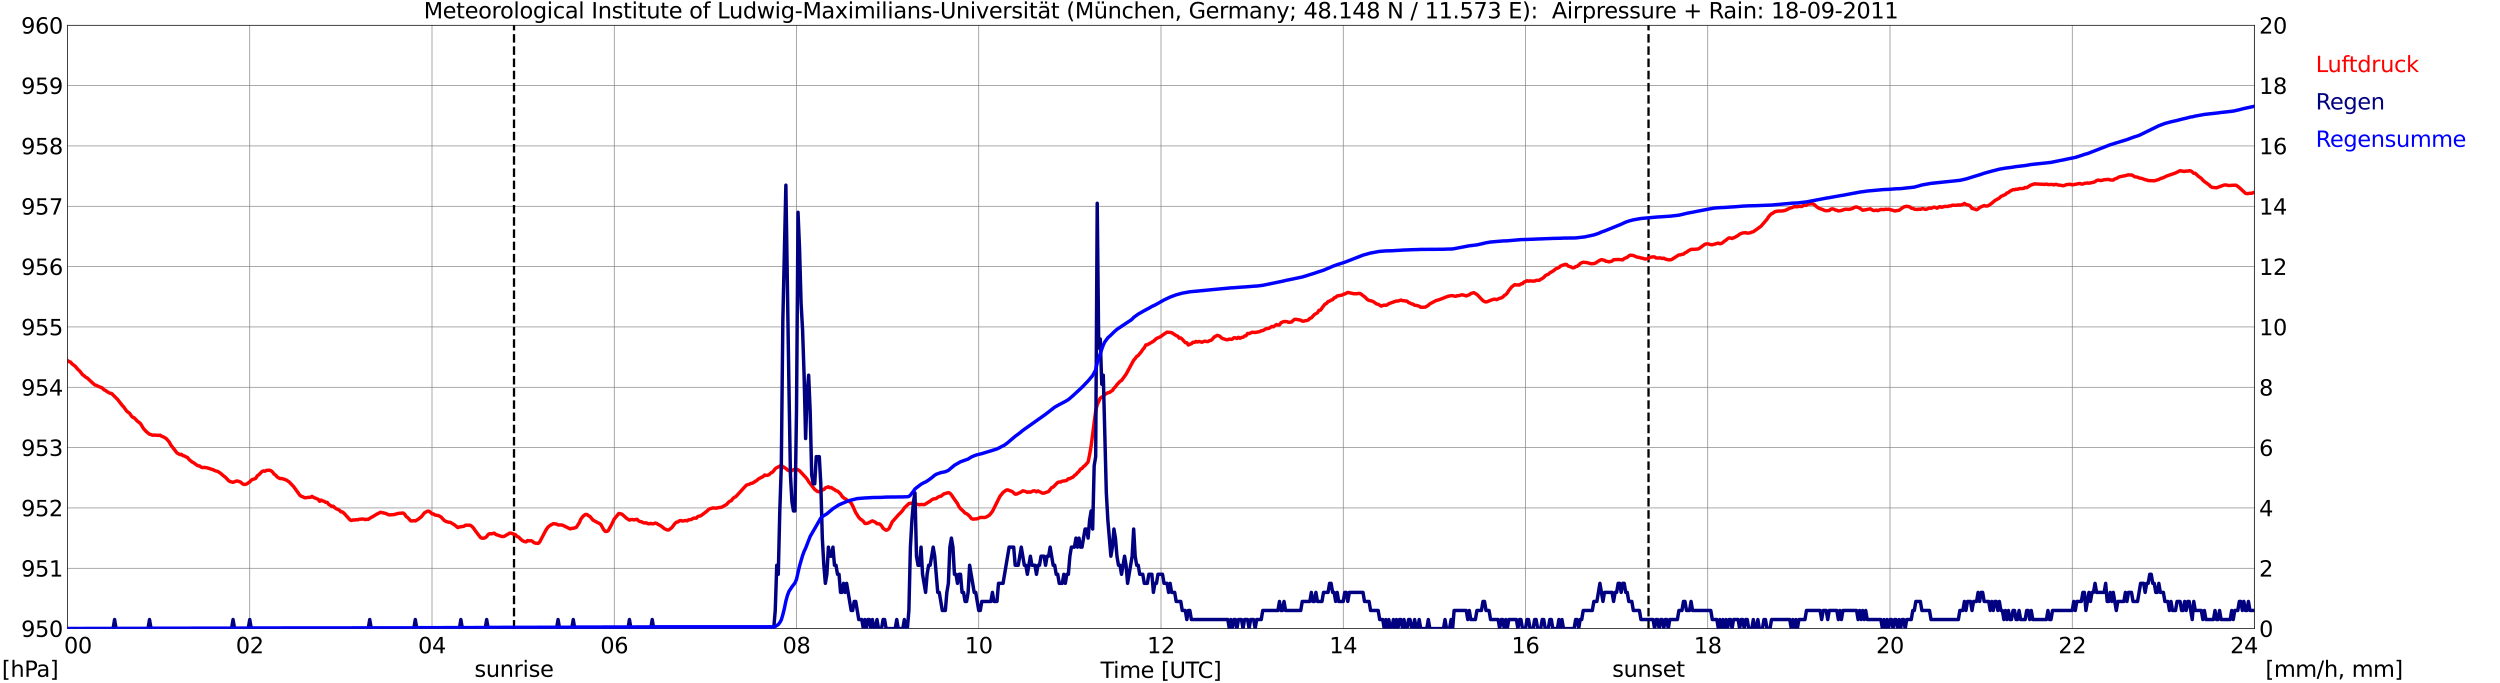 <?xml version="1.0" encoding="utf-8" standalone="no"?>
<!DOCTYPE svg PUBLIC "-//W3C//DTD SVG 1.1//EN"
  "http://www.w3.org/Graphics/SVG/1.1/DTD/svg11.dtd">
<svg xmlns:xlink="http://www.w3.org/1999/xlink" width="1085.4pt" height="296.64pt" viewBox="0 0 1085.4 296.64" xmlns="http://www.w3.org/2000/svg" version="1.1">
 <defs>
  <style type="text/css">*{stroke-linejoin: round; stroke-linecap: butt}</style>
 </defs>
 <g id="figure_1">
  <g id="patch_1">
   <path d="M 0 296.64 
L 1085.4 296.64 
L 1085.4 0 
L 0 0 
z
" style="fill: #ffffff"/>
  </g>
  <g id="axes_1">
   <g id="patch_2">
    <path d="M 29.306 272.909 
L 978.814 272.909 
L 978.814 10.976 
L 29.306 10.976 
z
" style="fill: #ffffff"/>
   </g>
   <g id="patch_3">
    <path d="M 978.814 272.909 
L 978.814 272.909 
L 978.814 10.976 
L 978.814 10.976 
z
" clip-path="url(#p5f2f5c2b0d)" style="fill: #d3d3d3; opacity: 0.25; stroke: #d3d3d3; stroke-linejoin: miter"/>
   </g>
   <g id="matplotlib.axis_1">
    <g id="xtick_1">
     <g id="line2d_1">
      <path d="M 29.306 272.909 
L 29.306 10.976 
" clip-path="url(#p5f2f5c2b0d)" style="fill: none; stroke: #808080; stroke-width: 0.3; stroke-linecap: square"/>
     </g>
     <g id="line2d_2"/>
     <g id="text_1">
      <!--    00 -->
      <g transform="translate(18.733 283.627) scale(0.095 -0.095)">
       <defs>
        <path id="DejaVuSans-20" transform="scale(0.016)"/>
        <path id="DejaVuSans-30" d="M 2034 4250 
Q 1547 4250 1301 3770 
Q 1056 3291 1056 2328 
Q 1056 1369 1301 889 
Q 1547 409 2034 409 
Q 2525 409 2770 889 
Q 3016 1369 3016 2328 
Q 3016 3291 2770 3770 
Q 2525 4250 2034 4250 
z
M 2034 4750 
Q 2819 4750 3233 4129 
Q 3647 3509 3647 2328 
Q 3647 1150 3233 529 
Q 2819 -91 2034 -91 
Q 1250 -91 836 529 
Q 422 1150 422 2328 
Q 422 3509 836 4129 
Q 1250 4750 2034 4750 
z
" transform="scale(0.016)"/>
       </defs>
       <use xlink:href="#DejaVuSans-20"/>
       <use xlink:href="#DejaVuSans-20" transform="translate(31.787 0)"/>
       <use xlink:href="#DejaVuSans-20" transform="translate(63.574 0)"/>
       <use xlink:href="#DejaVuSans-30" transform="translate(95.361 0)"/>
       <use xlink:href="#DejaVuSans-30" transform="translate(158.984 0)"/>
      </g>
     </g>
    </g>
    <g id="xtick_2">
     <g id="line2d_3">
      <path d="M 108.431 272.909 
L 108.431 10.976 
" clip-path="url(#p5f2f5c2b0d)" style="fill: none; stroke: #808080; stroke-width: 0.3; stroke-linecap: square"/>
     </g>
     <g id="line2d_4"/>
     <g id="text_2">
      <!-- 02 -->
      <g transform="translate(102.387 283.627) scale(0.095 -0.095)">
       <defs>
        <path id="DejaVuSans-32" d="M 1228 531 
L 3431 531 
L 3431 0 
L 469 0 
L 469 531 
Q 828 903 1448 1529 
Q 2069 2156 2228 2338 
Q 2531 2678 2651 2914 
Q 2772 3150 2772 3378 
Q 2772 3750 2511 3984 
Q 2250 4219 1831 4219 
Q 1534 4219 1204 4116 
Q 875 4013 500 3803 
L 500 4441 
Q 881 4594 1212 4672 
Q 1544 4750 1819 4750 
Q 2544 4750 2975 4387 
Q 3406 4025 3406 3419 
Q 3406 3131 3298 2873 
Q 3191 2616 2906 2266 
Q 2828 2175 2409 1742 
Q 1991 1309 1228 531 
z
" transform="scale(0.016)"/>
       </defs>
       <use xlink:href="#DejaVuSans-30"/>
       <use xlink:href="#DejaVuSans-32" transform="translate(63.623 0)"/>
      </g>
     </g>
    </g>
    <g id="xtick_3">
     <g id="line2d_5">
      <path d="M 187.557 272.909 
L 187.557 10.976 
" clip-path="url(#p5f2f5c2b0d)" style="fill: none; stroke: #808080; stroke-width: 0.3; stroke-linecap: square"/>
     </g>
     <g id="line2d_6"/>
     <g id="text_3">
      <!-- 04 -->
      <g transform="translate(181.513 283.627) scale(0.095 -0.095)">
       <defs>
        <path id="DejaVuSans-34" d="M 2419 4116 
L 825 1625 
L 2419 1625 
L 2419 4116 
z
M 2253 4666 
L 3047 4666 
L 3047 1625 
L 3713 1625 
L 3713 1100 
L 3047 1100 
L 3047 0 
L 2419 0 
L 2419 1100 
L 313 1100 
L 313 1709 
L 2253 4666 
z
" transform="scale(0.016)"/>
       </defs>
       <use xlink:href="#DejaVuSans-30"/>
       <use xlink:href="#DejaVuSans-34" transform="translate(63.623 0)"/>
      </g>
     </g>
    </g>
    <g id="xtick_4">
     <g id="line2d_7">
      <path d="M 266.683 272.909 
L 266.683 10.976 
" clip-path="url(#p5f2f5c2b0d)" style="fill: none; stroke: #808080; stroke-width: 0.3; stroke-linecap: square"/>
     </g>
     <g id="line2d_8"/>
     <g id="text_4">
      <!-- 06 -->
      <g transform="translate(260.638 283.627) scale(0.095 -0.095)">
       <defs>
        <path id="DejaVuSans-36" d="M 2113 2584 
Q 1688 2584 1439 2293 
Q 1191 2003 1191 1497 
Q 1191 994 1439 701 
Q 1688 409 2113 409 
Q 2538 409 2786 701 
Q 3034 994 3034 1497 
Q 3034 2003 2786 2293 
Q 2538 2584 2113 2584 
z
M 3366 4563 
L 3366 3988 
Q 3128 4100 2886 4159 
Q 2644 4219 2406 4219 
Q 1781 4219 1451 3797 
Q 1122 3375 1075 2522 
Q 1259 2794 1537 2939 
Q 1816 3084 2150 3084 
Q 2853 3084 3261 2657 
Q 3669 2231 3669 1497 
Q 3669 778 3244 343 
Q 2819 -91 2113 -91 
Q 1303 -91 875 529 
Q 447 1150 447 2328 
Q 447 3434 972 4092 
Q 1497 4750 2381 4750 
Q 2619 4750 2861 4703 
Q 3103 4656 3366 4563 
z
" transform="scale(0.016)"/>
       </defs>
       <use xlink:href="#DejaVuSans-30"/>
       <use xlink:href="#DejaVuSans-36" transform="translate(63.623 0)"/>
      </g>
     </g>
    </g>
    <g id="xtick_5">
     <g id="line2d_9">
      <path d="M 345.808 272.909 
L 345.808 10.976 
" clip-path="url(#p5f2f5c2b0d)" style="fill: none; stroke: #808080; stroke-width: 0.3; stroke-linecap: square"/>
     </g>
     <g id="line2d_10"/>
     <g id="text_5">
      <!-- 08 -->
      <g transform="translate(339.764 283.627) scale(0.095 -0.095)">
       <defs>
        <path id="DejaVuSans-38" d="M 2034 2216 
Q 1584 2216 1326 1975 
Q 1069 1734 1069 1313 
Q 1069 891 1326 650 
Q 1584 409 2034 409 
Q 2484 409 2743 651 
Q 3003 894 3003 1313 
Q 3003 1734 2745 1975 
Q 2488 2216 2034 2216 
z
M 1403 2484 
Q 997 2584 770 2862 
Q 544 3141 544 3541 
Q 544 4100 942 4425 
Q 1341 4750 2034 4750 
Q 2731 4750 3128 4425 
Q 3525 4100 3525 3541 
Q 3525 3141 3298 2862 
Q 3072 2584 2669 2484 
Q 3125 2378 3379 2068 
Q 3634 1759 3634 1313 
Q 3634 634 3220 271 
Q 2806 -91 2034 -91 
Q 1263 -91 848 271 
Q 434 634 434 1313 
Q 434 1759 690 2068 
Q 947 2378 1403 2484 
z
M 1172 3481 
Q 1172 3119 1398 2916 
Q 1625 2713 2034 2713 
Q 2441 2713 2670 2916 
Q 2900 3119 2900 3481 
Q 2900 3844 2670 4047 
Q 2441 4250 2034 4250 
Q 1625 4250 1398 4047 
Q 1172 3844 1172 3481 
z
" transform="scale(0.016)"/>
       </defs>
       <use xlink:href="#DejaVuSans-30"/>
       <use xlink:href="#DejaVuSans-38" transform="translate(63.623 0)"/>
      </g>
     </g>
    </g>
    <g id="xtick_6">
     <g id="line2d_11">
      <path d="M 424.934 272.909 
L 424.934 10.976 
" clip-path="url(#p5f2f5c2b0d)" style="fill: none; stroke: #808080; stroke-width: 0.3; stroke-linecap: square"/>
     </g>
     <g id="line2d_12"/>
     <g id="text_6">
      <!-- 10 -->
      <g transform="translate(418.89 283.627) scale(0.095 -0.095)">
       <defs>
        <path id="DejaVuSans-31" d="M 794 531 
L 1825 531 
L 1825 4091 
L 703 3866 
L 703 4441 
L 1819 4666 
L 2450 4666 
L 2450 531 
L 3481 531 
L 3481 0 
L 794 0 
L 794 531 
z
" transform="scale(0.016)"/>
       </defs>
       <use xlink:href="#DejaVuSans-31"/>
       <use xlink:href="#DejaVuSans-30" transform="translate(63.623 0)"/>
      </g>
     </g>
    </g>
    <g id="xtick_7">
     <g id="line2d_13">
      <path d="M 504.06 272.909 
L 504.06 10.976 
" clip-path="url(#p5f2f5c2b0d)" style="fill: none; stroke: #808080; stroke-width: 0.3; stroke-linecap: square"/>
     </g>
     <g id="line2d_14"/>
     <g id="text_7">
      <!-- 12 -->
      <g transform="translate(498.015 283.627) scale(0.095 -0.095)">
       <use xlink:href="#DejaVuSans-31"/>
       <use xlink:href="#DejaVuSans-32" transform="translate(63.623 0)"/>
      </g>
     </g>
    </g>
    <g id="xtick_8">
     <g id="line2d_15">
      <path d="M 583.185 272.909 
L 583.185 10.976 
" clip-path="url(#p5f2f5c2b0d)" style="fill: none; stroke: #808080; stroke-width: 0.3; stroke-linecap: square"/>
     </g>
     <g id="line2d_16"/>
     <g id="text_8">
      <!-- 14 -->
      <g transform="translate(577.141 283.627) scale(0.095 -0.095)">
       <use xlink:href="#DejaVuSans-31"/>
       <use xlink:href="#DejaVuSans-34" transform="translate(63.623 0)"/>
      </g>
     </g>
    </g>
    <g id="xtick_9">
     <g id="line2d_17">
      <path d="M 662.311 272.909 
L 662.311 10.976 
" clip-path="url(#p5f2f5c2b0d)" style="fill: none; stroke: #808080; stroke-width: 0.3; stroke-linecap: square"/>
     </g>
     <g id="line2d_18"/>
     <g id="text_9">
      <!-- 16 -->
      <g transform="translate(656.267 283.627) scale(0.095 -0.095)">
       <use xlink:href="#DejaVuSans-31"/>
       <use xlink:href="#DejaVuSans-36" transform="translate(63.623 0)"/>
      </g>
     </g>
    </g>
    <g id="xtick_10">
     <g id="line2d_19">
      <path d="M 741.437 272.909 
L 741.437 10.976 
" clip-path="url(#p5f2f5c2b0d)" style="fill: none; stroke: #808080; stroke-width: 0.3; stroke-linecap: square"/>
     </g>
     <g id="line2d_20"/>
     <g id="text_10">
      <!-- 18 -->
      <g transform="translate(735.392 283.627) scale(0.095 -0.095)">
       <use xlink:href="#DejaVuSans-31"/>
       <use xlink:href="#DejaVuSans-38" transform="translate(63.623 0)"/>
      </g>
     </g>
    </g>
    <g id="xtick_11">
     <g id="line2d_21">
      <path d="M 820.562 272.909 
L 820.562 10.976 
" clip-path="url(#p5f2f5c2b0d)" style="fill: none; stroke: #808080; stroke-width: 0.3; stroke-linecap: square"/>
     </g>
     <g id="line2d_22"/>
     <g id="text_11">
      <!-- 20 -->
      <g transform="translate(814.518 283.627) scale(0.095 -0.095)">
       <use xlink:href="#DejaVuSans-32"/>
       <use xlink:href="#DejaVuSans-30" transform="translate(63.623 0)"/>
      </g>
     </g>
    </g>
    <g id="xtick_12">
     <g id="line2d_23">
      <path d="M 899.688 272.909 
L 899.688 10.976 
" clip-path="url(#p5f2f5c2b0d)" style="fill: none; stroke: #808080; stroke-width: 0.3; stroke-linecap: square"/>
     </g>
     <g id="line2d_24"/>
     <g id="text_12">
      <!-- 22 -->
      <g transform="translate(893.644 283.627) scale(0.095 -0.095)">
       <use xlink:href="#DejaVuSans-32"/>
       <use xlink:href="#DejaVuSans-32" transform="translate(63.623 0)"/>
      </g>
     </g>
    </g>
    <g id="xtick_13">
     <g id="line2d_25">
      <path d="M 978.814 272.909 
L 978.814 10.976 
" clip-path="url(#p5f2f5c2b0d)" style="fill: none; stroke: #808080; stroke-width: 0.3; stroke-linecap: square"/>
     </g>
     <g id="line2d_26"/>
     <g id="text_13">
      <!-- 24    -->
      <g transform="translate(968.241 283.627) scale(0.095 -0.095)">
       <use xlink:href="#DejaVuSans-32"/>
       <use xlink:href="#DejaVuSans-34" transform="translate(63.623 0)"/>
       <use xlink:href="#DejaVuSans-20" transform="translate(127.246 0)"/>
       <use xlink:href="#DejaVuSans-20" transform="translate(159.033 0)"/>
       <use xlink:href="#DejaVuSans-20" transform="translate(190.82 0)"/>
      </g>
     </g>
    </g>
    <g id="text_14">
     <!-- Time [UTC] -->
     <g transform="translate(477.806 294.322) scale(0.095 -0.095)">
      <defs>
       <path id="DejaVuSans-54" d="M -19 4666 
L 3928 4666 
L 3928 4134 
L 2272 4134 
L 2272 0 
L 1638 0 
L 1638 4134 
L -19 4134 
L -19 4666 
z
" transform="scale(0.016)"/>
       <path id="DejaVuSans-69" d="M 603 3500 
L 1178 3500 
L 1178 0 
L 603 0 
L 603 3500 
z
M 603 4863 
L 1178 4863 
L 1178 4134 
L 603 4134 
L 603 4863 
z
" transform="scale(0.016)"/>
       <path id="DejaVuSans-6d" d="M 3328 2828 
Q 3544 3216 3844 3400 
Q 4144 3584 4550 3584 
Q 5097 3584 5394 3201 
Q 5691 2819 5691 2113 
L 5691 0 
L 5113 0 
L 5113 2094 
Q 5113 2597 4934 2840 
Q 4756 3084 4391 3084 
Q 3944 3084 3684 2787 
Q 3425 2491 3425 1978 
L 3425 0 
L 2847 0 
L 2847 2094 
Q 2847 2600 2669 2842 
Q 2491 3084 2119 3084 
Q 1678 3084 1418 2786 
Q 1159 2488 1159 1978 
L 1159 0 
L 581 0 
L 581 3500 
L 1159 3500 
L 1159 2956 
Q 1356 3278 1631 3431 
Q 1906 3584 2284 3584 
Q 2666 3584 2933 3390 
Q 3200 3197 3328 2828 
z
" transform="scale(0.016)"/>
       <path id="DejaVuSans-65" d="M 3597 1894 
L 3597 1613 
L 953 1613 
Q 991 1019 1311 708 
Q 1631 397 2203 397 
Q 2534 397 2845 478 
Q 3156 559 3463 722 
L 3463 178 
Q 3153 47 2828 -22 
Q 2503 -91 2169 -91 
Q 1331 -91 842 396 
Q 353 884 353 1716 
Q 353 2575 817 3079 
Q 1281 3584 2069 3584 
Q 2775 3584 3186 3129 
Q 3597 2675 3597 1894 
z
M 3022 2063 
Q 3016 2534 2758 2815 
Q 2500 3097 2075 3097 
Q 1594 3097 1305 2825 
Q 1016 2553 972 2059 
L 3022 2063 
z
" transform="scale(0.016)"/>
       <path id="DejaVuSans-5b" d="M 550 4863 
L 1875 4863 
L 1875 4416 
L 1125 4416 
L 1125 -397 
L 1875 -397 
L 1875 -844 
L 550 -844 
L 550 4863 
z
" transform="scale(0.016)"/>
       <path id="DejaVuSans-55" d="M 556 4666 
L 1191 4666 
L 1191 1831 
Q 1191 1081 1462 751 
Q 1734 422 2344 422 
Q 2950 422 3222 751 
Q 3494 1081 3494 1831 
L 3494 4666 
L 4128 4666 
L 4128 1753 
Q 4128 841 3676 375 
Q 3225 -91 2344 -91 
Q 1459 -91 1007 375 
Q 556 841 556 1753 
L 556 4666 
z
" transform="scale(0.016)"/>
       <path id="DejaVuSans-43" d="M 4122 4306 
L 4122 3641 
Q 3803 3938 3442 4084 
Q 3081 4231 2675 4231 
Q 1875 4231 1450 3742 
Q 1025 3253 1025 2328 
Q 1025 1406 1450 917 
Q 1875 428 2675 428 
Q 3081 428 3442 575 
Q 3803 722 4122 1019 
L 4122 359 
Q 3791 134 3420 21 
Q 3050 -91 2638 -91 
Q 1578 -91 968 557 
Q 359 1206 359 2328 
Q 359 3453 968 4101 
Q 1578 4750 2638 4750 
Q 3056 4750 3426 4639 
Q 3797 4528 4122 4306 
z
" transform="scale(0.016)"/>
       <path id="DejaVuSans-5d" d="M 1947 4863 
L 1947 -844 
L 622 -844 
L 622 -397 
L 1369 -397 
L 1369 4416 
L 622 4416 
L 622 4863 
L 1947 4863 
z
" transform="scale(0.016)"/>
      </defs>
      <use xlink:href="#DejaVuSans-54"/>
      <use xlink:href="#DejaVuSans-69" transform="translate(57.959 0)"/>
      <use xlink:href="#DejaVuSans-6d" transform="translate(85.742 0)"/>
      <use xlink:href="#DejaVuSans-65" transform="translate(183.154 0)"/>
      <use xlink:href="#DejaVuSans-20" transform="translate(244.678 0)"/>
      <use xlink:href="#DejaVuSans-5b" transform="translate(276.465 0)"/>
      <use xlink:href="#DejaVuSans-55" transform="translate(315.479 0)"/>
      <use xlink:href="#DejaVuSans-54" transform="translate(388.672 0)"/>
      <use xlink:href="#DejaVuSans-43" transform="translate(443.881 0)"/>
      <use xlink:href="#DejaVuSans-5d" transform="translate(513.705 0)"/>
     </g>
    </g>
   </g>
   <g id="matplotlib.axis_2">
    <g id="ytick_1">
     <g id="line2d_27">
      <path d="M 29.306 272.909 
L 978.814 272.909 
" clip-path="url(#p5f2f5c2b0d)" style="fill: none; stroke: #808080; stroke-width: 0.3; stroke-linecap: square"/>
     </g>
     <g id="line2d_28"/>
     <g id="text_15">
      <!-- 950 -->
      <g transform="translate(9.173 276.518) scale(0.095 -0.095)">
       <defs>
        <path id="DejaVuSans-39" d="M 703 97 
L 703 672 
Q 941 559 1184 500 
Q 1428 441 1663 441 
Q 2288 441 2617 861 
Q 2947 1281 2994 2138 
Q 2813 1869 2534 1725 
Q 2256 1581 1919 1581 
Q 1219 1581 811 2004 
Q 403 2428 403 3163 
Q 403 3881 828 4315 
Q 1253 4750 1959 4750 
Q 2769 4750 3195 4129 
Q 3622 3509 3622 2328 
Q 3622 1225 3098 567 
Q 2575 -91 1691 -91 
Q 1453 -91 1209 -44 
Q 966 3 703 97 
z
M 1959 2075 
Q 2384 2075 2632 2365 
Q 2881 2656 2881 3163 
Q 2881 3666 2632 3958 
Q 2384 4250 1959 4250 
Q 1534 4250 1286 3958 
Q 1038 3666 1038 3163 
Q 1038 2656 1286 2365 
Q 1534 2075 1959 2075 
z
" transform="scale(0.016)"/>
        <path id="DejaVuSans-35" d="M 691 4666 
L 3169 4666 
L 3169 4134 
L 1269 4134 
L 1269 2991 
Q 1406 3038 1543 3061 
Q 1681 3084 1819 3084 
Q 2600 3084 3056 2656 
Q 3513 2228 3513 1497 
Q 3513 744 3044 326 
Q 2575 -91 1722 -91 
Q 1428 -91 1123 -41 
Q 819 9 494 109 
L 494 744 
Q 775 591 1075 516 
Q 1375 441 1709 441 
Q 2250 441 2565 725 
Q 2881 1009 2881 1497 
Q 2881 1984 2565 2268 
Q 2250 2553 1709 2553 
Q 1456 2553 1204 2497 
Q 953 2441 691 2322 
L 691 4666 
z
" transform="scale(0.016)"/>
       </defs>
       <use xlink:href="#DejaVuSans-39"/>
       <use xlink:href="#DejaVuSans-35" transform="translate(63.623 0)"/>
       <use xlink:href="#DejaVuSans-30" transform="translate(127.246 0)"/>
      </g>
     </g>
    </g>
    <g id="ytick_2">
     <g id="line2d_29">
      <path d="M 29.306 246.715 
L 978.814 246.715 
" clip-path="url(#p5f2f5c2b0d)" style="fill: none; stroke: #808080; stroke-width: 0.3; stroke-linecap: square"/>
     </g>
     <g id="line2d_30"/>
     <g id="text_16">
      <!-- 951 -->
      <g transform="translate(9.173 250.325) scale(0.095 -0.095)">
       <use xlink:href="#DejaVuSans-39"/>
       <use xlink:href="#DejaVuSans-35" transform="translate(63.623 0)"/>
       <use xlink:href="#DejaVuSans-31" transform="translate(127.246 0)"/>
      </g>
     </g>
    </g>
    <g id="ytick_3">
     <g id="line2d_31">
      <path d="M 29.306 220.522 
L 978.814 220.522 
" clip-path="url(#p5f2f5c2b0d)" style="fill: none; stroke: #808080; stroke-width: 0.3; stroke-linecap: square"/>
     </g>
     <g id="line2d_32"/>
     <g id="text_17">
      <!-- 952 -->
      <g transform="translate(9.173 224.131) scale(0.095 -0.095)">
       <use xlink:href="#DejaVuSans-39"/>
       <use xlink:href="#DejaVuSans-35" transform="translate(63.623 0)"/>
       <use xlink:href="#DejaVuSans-32" transform="translate(127.246 0)"/>
      </g>
     </g>
    </g>
    <g id="ytick_4">
     <g id="line2d_33">
      <path d="M 29.306 194.329 
L 978.814 194.329 
" clip-path="url(#p5f2f5c2b0d)" style="fill: none; stroke: #808080; stroke-width: 0.3; stroke-linecap: square"/>
     </g>
     <g id="line2d_34"/>
     <g id="text_18">
      <!-- 953 -->
      <g transform="translate(9.173 197.938) scale(0.095 -0.095)">
       <defs>
        <path id="DejaVuSans-33" d="M 2597 2516 
Q 3050 2419 3304 2112 
Q 3559 1806 3559 1356 
Q 3559 666 3084 287 
Q 2609 -91 1734 -91 
Q 1441 -91 1130 -33 
Q 819 25 488 141 
L 488 750 
Q 750 597 1062 519 
Q 1375 441 1716 441 
Q 2309 441 2620 675 
Q 2931 909 2931 1356 
Q 2931 1769 2642 2001 
Q 2353 2234 1838 2234 
L 1294 2234 
L 1294 2753 
L 1863 2753 
Q 2328 2753 2575 2939 
Q 2822 3125 2822 3475 
Q 2822 3834 2567 4026 
Q 2313 4219 1838 4219 
Q 1578 4219 1281 4162 
Q 984 4106 628 3988 
L 628 4550 
Q 988 4650 1302 4700 
Q 1616 4750 1894 4750 
Q 2613 4750 3031 4423 
Q 3450 4097 3450 3541 
Q 3450 3153 3228 2886 
Q 3006 2619 2597 2516 
z
" transform="scale(0.016)"/>
       </defs>
       <use xlink:href="#DejaVuSans-39"/>
       <use xlink:href="#DejaVuSans-35" transform="translate(63.623 0)"/>
       <use xlink:href="#DejaVuSans-33" transform="translate(127.246 0)"/>
      </g>
     </g>
    </g>
    <g id="ytick_5">
     <g id="line2d_35">
      <path d="M 29.306 168.136 
L 978.814 168.136 
" clip-path="url(#p5f2f5c2b0d)" style="fill: none; stroke: #808080; stroke-width: 0.3; stroke-linecap: square"/>
     </g>
     <g id="line2d_36"/>
     <g id="text_19">
      <!-- 954 -->
      <g transform="translate(9.173 171.745) scale(0.095 -0.095)">
       <use xlink:href="#DejaVuSans-39"/>
       <use xlink:href="#DejaVuSans-35" transform="translate(63.623 0)"/>
       <use xlink:href="#DejaVuSans-34" transform="translate(127.246 0)"/>
      </g>
     </g>
    </g>
    <g id="ytick_6">
     <g id="line2d_37">
      <path d="M 29.306 141.942 
L 978.814 141.942 
" clip-path="url(#p5f2f5c2b0d)" style="fill: none; stroke: #808080; stroke-width: 0.3; stroke-linecap: square"/>
     </g>
     <g id="line2d_38"/>
     <g id="text_20">
      <!-- 955 -->
      <g transform="translate(9.173 145.551) scale(0.095 -0.095)">
       <use xlink:href="#DejaVuSans-39"/>
       <use xlink:href="#DejaVuSans-35" transform="translate(63.623 0)"/>
       <use xlink:href="#DejaVuSans-35" transform="translate(127.246 0)"/>
      </g>
     </g>
    </g>
    <g id="ytick_7">
     <g id="line2d_39">
      <path d="M 29.306 115.749 
L 978.814 115.749 
" clip-path="url(#p5f2f5c2b0d)" style="fill: none; stroke: #808080; stroke-width: 0.3; stroke-linecap: square"/>
     </g>
     <g id="line2d_40"/>
     <g id="text_21">
      <!-- 956 -->
      <g transform="translate(9.173 119.358) scale(0.095 -0.095)">
       <use xlink:href="#DejaVuSans-39"/>
       <use xlink:href="#DejaVuSans-35" transform="translate(63.623 0)"/>
       <use xlink:href="#DejaVuSans-36" transform="translate(127.246 0)"/>
      </g>
     </g>
    </g>
    <g id="ytick_8">
     <g id="line2d_41">
      <path d="M 29.306 89.556 
L 978.814 89.556 
" clip-path="url(#p5f2f5c2b0d)" style="fill: none; stroke: #808080; stroke-width: 0.3; stroke-linecap: square"/>
     </g>
     <g id="line2d_42"/>
     <g id="text_22">
      <!-- 957 -->
      <g transform="translate(9.173 93.165) scale(0.095 -0.095)">
       <defs>
        <path id="DejaVuSans-37" d="M 525 4666 
L 3525 4666 
L 3525 4397 
L 1831 0 
L 1172 0 
L 2766 4134 
L 525 4134 
L 525 4666 
z
" transform="scale(0.016)"/>
       </defs>
       <use xlink:href="#DejaVuSans-39"/>
       <use xlink:href="#DejaVuSans-35" transform="translate(63.623 0)"/>
       <use xlink:href="#DejaVuSans-37" transform="translate(127.246 0)"/>
      </g>
     </g>
    </g>
    <g id="ytick_9">
     <g id="line2d_43">
      <path d="M 29.306 63.362 
L 978.814 63.362 
" clip-path="url(#p5f2f5c2b0d)" style="fill: none; stroke: #808080; stroke-width: 0.3; stroke-linecap: square"/>
     </g>
     <g id="line2d_44"/>
     <g id="text_23">
      <!-- 958 -->
      <g transform="translate(9.173 66.972) scale(0.095 -0.095)">
       <use xlink:href="#DejaVuSans-39"/>
       <use xlink:href="#DejaVuSans-35" transform="translate(63.623 0)"/>
       <use xlink:href="#DejaVuSans-38" transform="translate(127.246 0)"/>
      </g>
     </g>
    </g>
    <g id="ytick_10">
     <g id="line2d_45">
      <path d="M 29.306 37.169 
L 978.814 37.169 
" clip-path="url(#p5f2f5c2b0d)" style="fill: none; stroke: #808080; stroke-width: 0.3; stroke-linecap: square"/>
     </g>
     <g id="line2d_46"/>
     <g id="text_24">
      <!-- 959 -->
      <g transform="translate(9.173 40.778) scale(0.095 -0.095)">
       <use xlink:href="#DejaVuSans-39"/>
       <use xlink:href="#DejaVuSans-35" transform="translate(63.623 0)"/>
       <use xlink:href="#DejaVuSans-39" transform="translate(127.246 0)"/>
      </g>
     </g>
    </g>
    <g id="ytick_11">
     <g id="line2d_47">
      <path d="M 29.306 10.976 
L 978.814 10.976 
" clip-path="url(#p5f2f5c2b0d)" style="fill: none; stroke: #808080; stroke-width: 0.3; stroke-linecap: square"/>
     </g>
     <g id="line2d_48"/>
     <g id="text_25">
      <!-- 960 -->
      <g transform="translate(9.173 14.585) scale(0.095 -0.095)">
       <use xlink:href="#DejaVuSans-39"/>
       <use xlink:href="#DejaVuSans-36" transform="translate(63.623 0)"/>
       <use xlink:href="#DejaVuSans-30" transform="translate(127.246 0)"/>
      </g>
     </g>
    </g>
   </g>
   <g id="line2d_49">
    <path d="M 223.164 272.909 
L 223.164 10.976 
" clip-path="url(#p5f2f5c2b0d)" style="fill: none; stroke-dasharray: 3.7,1.6; stroke-dashoffset: 0; stroke: #000000"/>
   </g>
   <g id="line2d_50">
    <path d="M 715.721 272.909 
L 715.721 10.976 
" clip-path="url(#p5f2f5c2b0d)" style="fill: none; stroke-dasharray: 3.7,1.6; stroke-dashoffset: 0; stroke: #000000"/>
   </g>
   <g id="line2d_51">
    <path d="M 29.306 156.523 
L 29.965 157.003 
L 30.625 157.187 
L 31.284 157.973 
L 32.603 158.968 
L 33.921 160.487 
L 34.581 161.063 
L 35.9 162.74 
L 36.559 163.159 
L 37.218 163.787 
L 37.878 164.102 
L 39.197 165.359 
L 41.175 167.14 
L 41.834 167.297 
L 42.493 167.664 
L 43.812 168.188 
L 44.472 168.502 
L 45.131 169.236 
L 45.79 169.498 
L 46.45 170.021 
L 47.768 170.755 
L 48.428 170.807 
L 51.065 173.427 
L 53.043 175.994 
L 53.703 176.675 
L 55.022 178.508 
L 56.34 179.503 
L 57 180.551 
L 57.659 181.18 
L 58.319 181.442 
L 59.637 182.856 
L 60.956 183.852 
L 62.275 186.052 
L 63.594 187.466 
L 64.912 188.514 
L 65.572 188.671 
L 66.231 188.985 
L 66.89 188.881 
L 68.869 189.038 
L 69.528 188.933 
L 70.187 189.405 
L 70.847 189.614 
L 72.166 190.4 
L 73.484 191.919 
L 74.144 193.176 
L 76.781 196.581 
L 78.1 197.367 
L 78.759 197.263 
L 79.419 197.839 
L 80.078 197.944 
L 80.737 198.363 
L 81.397 198.625 
L 82.056 199.463 
L 83.375 200.563 
L 84.034 200.877 
L 85.353 201.873 
L 86.013 202.239 
L 86.672 202.292 
L 87.331 202.815 
L 87.991 203.025 
L 88.65 202.92 
L 89.969 203.13 
L 92.606 203.968 
L 93.266 204.335 
L 94.584 204.701 
L 95.903 205.592 
L 97.222 206.744 
L 97.881 207.216 
L 99.2 208.63 
L 99.86 209.05 
L 101.178 209.416 
L 102.497 208.892 
L 103.156 208.84 
L 104.475 209.311 
L 105.135 209.94 
L 105.794 210.307 
L 106.453 210.307 
L 107.113 210.097 
L 108.431 209.207 
L 109.091 208.473 
L 109.75 208.107 
L 110.41 207.949 
L 111.069 207.635 
L 111.728 206.535 
L 112.388 206.116 
L 113.707 204.754 
L 114.366 204.439 
L 115.025 204.597 
L 115.685 204.23 
L 117.003 204.125 
L 117.663 204.387 
L 118.322 204.911 
L 118.982 205.802 
L 119.641 206.273 
L 120.3 207.006 
L 120.96 207.478 
L 121.619 207.792 
L 122.278 207.74 
L 124.257 208.368 
L 125.575 209.259 
L 127.553 211.355 
L 130.191 215.022 
L 130.85 215.493 
L 131.51 215.703 
L 132.169 216.069 
L 132.829 216.122 
L 133.488 215.965 
L 134.807 215.912 
L 135.466 215.493 
L 136.125 215.965 
L 137.444 216.488 
L 138.104 216.75 
L 138.763 217.641 
L 139.422 217.117 
L 140.082 217.484 
L 140.741 217.641 
L 141.4 218.112 
L 142.06 218.112 
L 142.719 219.003 
L 143.379 219.37 
L 144.038 219.894 
L 144.697 219.789 
L 145.357 220.417 
L 146.016 220.889 
L 147.335 221.465 
L 147.994 222.199 
L 148.654 222.251 
L 149.313 222.775 
L 151.951 225.708 
L 152.61 225.97 
L 153.269 225.708 
L 153.929 225.813 
L 154.588 225.604 
L 155.247 225.708 
L 155.907 225.447 
L 157.226 225.342 
L 157.885 225.342 
L 158.544 225.604 
L 159.204 225.447 
L 159.863 225.499 
L 160.523 225.027 
L 161.841 224.294 
L 163.819 223.089 
L 164.479 222.827 
L 165.138 222.408 
L 167.116 222.827 
L 167.776 223.037 
L 168.435 223.403 
L 169.094 223.561 
L 171.073 223.403 
L 173.051 222.88 
L 174.37 222.775 
L 175.029 222.722 
L 175.688 223.246 
L 176.348 224.242 
L 177.007 224.713 
L 178.326 226.128 
L 178.985 226.18 
L 179.645 226.023 
L 180.304 226.18 
L 181.623 225.394 
L 182.941 224.346 
L 184.26 222.67 
L 185.579 221.937 
L 186.238 221.937 
L 186.898 222.408 
L 187.557 223.089 
L 188.217 223.142 
L 188.876 223.613 
L 190.195 223.823 
L 190.854 224.084 
L 191.513 224.504 
L 192.832 225.918 
L 193.492 226.337 
L 194.81 226.756 
L 195.47 226.756 
L 197.448 227.961 
L 198.767 229.061 
L 199.426 228.799 
L 201.404 228.485 
L 202.063 228.013 
L 204.042 228.013 
L 204.701 228.38 
L 205.36 229.009 
L 206.679 230.842 
L 207.998 232.571 
L 208.657 233.409 
L 209.317 233.671 
L 209.976 233.671 
L 210.635 233.462 
L 211.295 232.938 
L 211.954 232.047 
L 212.614 231.681 
L 213.273 231.785 
L 214.592 231.471 
L 215.251 232.047 
L 217.889 232.938 
L 218.548 232.938 
L 219.207 232.728 
L 219.867 232.257 
L 220.526 231.942 
L 221.186 231.471 
L 221.845 231.471 
L 223.823 232.152 
L 224.482 232.938 
L 225.142 233.147 
L 226.461 234.457 
L 227.12 234.876 
L 227.779 235.138 
L 228.439 235.243 
L 229.098 234.667 
L 229.757 234.824 
L 230.417 234.719 
L 231.076 234.981 
L 231.736 235.505 
L 232.395 235.819 
L 233.714 235.924 
L 234.373 235.19 
L 237.011 230.161 
L 237.67 229.166 
L 238.329 228.485 
L 238.989 228.013 
L 240.308 227.332 
L 241.626 227.542 
L 242.286 227.909 
L 243.604 227.909 
L 244.264 228.013 
L 247.561 229.637 
L 248.22 229.376 
L 248.88 229.376 
L 250.198 228.956 
L 251.517 226.913 
L 252.176 225.394 
L 252.836 224.504 
L 253.495 223.823 
L 254.155 223.351 
L 254.814 223.351 
L 255.473 223.875 
L 256.133 224.242 
L 257.451 225.813 
L 259.43 226.861 
L 260.748 227.542 
L 262.067 229.899 
L 262.726 230.685 
L 263.386 230.738 
L 264.045 230.423 
L 265.364 228.066 
L 266.683 225.342 
L 268.661 222.932 
L 269.98 223.194 
L 271.298 224.346 
L 271.958 224.975 
L 273.277 225.813 
L 273.936 225.551 
L 274.595 225.551 
L 275.255 225.708 
L 276.573 225.447 
L 277.233 226.128 
L 277.892 226.442 
L 278.552 226.547 
L 279.211 226.913 
L 279.87 227.071 
L 280.53 226.966 
L 281.189 227.332 
L 281.849 227.437 
L 282.508 227.228 
L 283.167 227.437 
L 283.827 227.385 
L 284.486 227.071 
L 285.145 227.28 
L 285.805 227.752 
L 286.464 228.013 
L 287.783 228.956 
L 288.442 229.533 
L 289.761 230.109 
L 290.42 230.057 
L 291.739 229.009 
L 293.058 227.228 
L 293.717 226.704 
L 294.377 226.599 
L 295.036 226.075 
L 295.696 226.023 
L 296.355 226.232 
L 297.674 225.97 
L 298.333 226.128 
L 298.992 225.656 
L 299.652 225.656 
L 300.311 225.447 
L 300.971 225.027 
L 301.63 224.923 
L 302.289 224.975 
L 302.949 224.242 
L 304.267 223.927 
L 306.905 221.937 
L 307.564 221.256 
L 308.224 220.889 
L 309.543 220.522 
L 310.861 220.627 
L 312.18 220.365 
L 312.839 220.313 
L 313.499 220.103 
L 315.477 219.003 
L 316.136 218.217 
L 316.796 217.641 
L 317.455 217.431 
L 318.114 216.541 
L 318.774 215.965 
L 319.433 215.65 
L 324.049 210.621 
L 325.368 210.202 
L 326.027 209.888 
L 326.686 209.783 
L 328.665 208.526 
L 329.324 207.897 
L 331.302 206.902 
L 331.961 206.221 
L 332.621 206.43 
L 333.28 206.325 
L 333.94 206.063 
L 334.599 205.382 
L 335.258 205.068 
L 335.918 204.387 
L 336.577 203.497 
L 337.236 203.025 
L 337.896 202.763 
L 338.555 202.344 
L 339.215 202.239 
L 339.874 202.501 
L 340.533 203.025 
L 341.193 203.339 
L 341.852 204.02 
L 343.171 204.649 
L 344.49 203.916 
L 345.808 203.758 
L 346.468 203.968 
L 347.127 204.387 
L 349.765 207.216 
L 350.424 208.002 
L 351.083 209.102 
L 353.721 212.507 
L 355.04 213.45 
L 355.699 213.45 
L 356.359 213.188 
L 357.018 212.717 
L 357.677 212.559 
L 358.337 211.826 
L 359.655 211.355 
L 360.315 211.774 
L 360.974 211.669 
L 361.634 212.245 
L 362.293 212.507 
L 362.952 213.083 
L 363.612 213.188 
L 364.93 214.445 
L 365.59 215.493 
L 366.249 216.122 
L 367.568 216.96 
L 368.227 217.589 
L 368.887 217.798 
L 369.546 218.427 
L 370.206 219.632 
L 371.524 222.565 
L 372.843 224.608 
L 373.502 225.342 
L 374.162 225.761 
L 374.821 226.337 
L 375.481 227.228 
L 376.14 227.28 
L 376.799 227.123 
L 378.777 226.128 
L 380.096 226.756 
L 380.756 227.385 
L 381.415 227.385 
L 382.074 227.594 
L 382.734 228.275 
L 383.393 229.376 
L 384.712 230.214 
L 385.371 230.004 
L 386.031 229.428 
L 387.349 226.599 
L 389.987 223.613 
L 391.306 222.303 
L 391.965 221.518 
L 392.624 220.522 
L 394.603 218.636 
L 395.262 218.479 
L 395.921 218.531 
L 396.581 218.427 
L 397.24 218.479 
L 397.899 218.898 
L 399.218 219.16 
L 399.878 219.003 
L 401.196 219.108 
L 401.856 218.793 
L 403.175 217.955 
L 403.834 217.589 
L 404.493 217.012 
L 405.153 216.646 
L 406.471 216.436 
L 407.131 215.912 
L 407.79 215.545 
L 408.45 215.493 
L 409.768 214.445 
L 411.746 213.869 
L 412.406 214.131 
L 413.065 214.864 
L 414.384 216.803 
L 415.703 218.636 
L 416.362 219.998 
L 417.022 220.836 
L 418.34 222.041 
L 419 222.775 
L 419.659 223.037 
L 420.318 223.508 
L 420.978 224.137 
L 421.637 225.027 
L 422.297 225.394 
L 423.615 225.289 
L 424.275 225.237 
L 425.593 224.661 
L 427.572 224.661 
L 428.231 224.451 
L 429.55 223.665 
L 430.869 222.041 
L 434.165 215.441 
L 435.484 213.817 
L 436.803 212.821 
L 437.462 212.664 
L 439.44 213.398 
L 440.759 214.55 
L 441.419 214.498 
L 443.397 213.555 
L 444.056 213.083 
L 445.375 213.398 
L 446.034 213.764 
L 446.694 213.555 
L 447.353 213.712 
L 448.672 213.083 
L 449.331 213.136 
L 449.991 213.555 
L 450.65 213.136 
L 452.628 214.131 
L 453.287 214.079 
L 455.266 213.398 
L 456.584 211.721 
L 457.244 211.459 
L 459.222 209.469 
L 459.881 209.259 
L 460.541 209.259 
L 461.2 208.892 
L 462.519 208.735 
L 463.178 208.526 
L 463.838 207.845 
L 464.497 207.845 
L 465.156 207.373 
L 465.816 207.216 
L 466.475 206.43 
L 467.134 206.011 
L 467.794 205.225 
L 468.453 204.649 
L 469.113 203.654 
L 469.772 203.392 
L 470.431 202.554 
L 471.091 202.082 
L 472.409 200.563 
L 473.069 197.367 
L 473.728 193.543 
L 475.047 183.432 
L 475.706 178.403 
L 476.366 175.732 
L 477.685 172.85 
L 479.003 171.96 
L 479.663 171.279 
L 480.981 170.493 
L 481.641 170.441 
L 482.3 169.917 
L 482.96 169.55 
L 483.619 168.555 
L 484.278 167.926 
L 484.938 166.983 
L 486.256 165.569 
L 486.916 165.202 
L 488.894 162.478 
L 492.191 156.401 
L 492.85 155.668 
L 493.51 154.725 
L 494.169 154.358 
L 495.488 152.734 
L 496.147 151.739 
L 496.807 151.005 
L 497.466 149.748 
L 498.125 149.695 
L 500.763 148.176 
L 502.082 146.971 
L 504.06 146.081 
L 504.719 145.505 
L 506.697 144.195 
L 508.675 144.404 
L 510.654 145.714 
L 511.313 145.924 
L 511.972 146.814 
L 512.632 146.709 
L 513.291 147.286 
L 514.61 148.753 
L 515.269 148.805 
L 515.929 149.8 
L 516.588 149.434 
L 517.247 149.276 
L 517.907 148.595 
L 518.566 148.648 
L 519.226 148.229 
L 519.885 148.491 
L 520.544 148.229 
L 521.863 148.595 
L 522.522 148.281 
L 523.182 148.124 
L 523.841 148.281 
L 524.501 148.281 
L 525.16 147.862 
L 525.819 147.757 
L 526.479 147.129 
L 527.138 146.343 
L 528.457 145.609 
L 529.116 145.766 
L 529.776 146.133 
L 530.435 146.814 
L 532.413 147.495 
L 533.073 147.495 
L 533.732 147.181 
L 534.391 147.338 
L 535.051 147.233 
L 535.71 146.657 
L 536.369 146.657 
L 537.029 146.971 
L 537.688 146.447 
L 538.348 146.867 
L 539.007 146.5 
L 539.666 146.447 
L 540.326 145.871 
L 540.985 145.766 
L 541.644 144.771 
L 542.304 144.876 
L 543.623 144.247 
L 544.941 144.352 
L 546.919 143.985 
L 547.579 143.619 
L 548.238 143.514 
L 548.898 143.2 
L 549.557 142.728 
L 550.876 142.571 
L 552.195 141.733 
L 552.854 141.89 
L 554.173 140.895 
L 554.832 141.156 
L 555.491 141.052 
L 556.151 140.109 
L 557.47 139.585 
L 558.788 139.637 
L 559.448 139.952 
L 560.766 139.794 
L 561.426 139.113 
L 562.085 138.642 
L 562.745 138.642 
L 564.723 139.009 
L 565.382 139.428 
L 566.042 139.428 
L 566.701 139.218 
L 567.36 139.166 
L 568.02 138.904 
L 568.679 138.223 
L 569.338 138.013 
L 570.657 136.546 
L 571.976 135.813 
L 572.635 134.713 
L 573.295 134.66 
L 574.613 132.827 
L 575.273 132.041 
L 575.932 131.727 
L 576.592 130.941 
L 577.251 130.732 
L 577.91 130.312 
L 578.57 130.103 
L 579.229 129.317 
L 579.889 129.108 
L 580.548 128.479 
L 582.526 128.165 
L 583.185 127.798 
L 583.845 127.641 
L 585.164 126.96 
L 587.801 127.536 
L 589.12 127.536 
L 589.779 127.379 
L 590.439 127.431 
L 591.098 127.798 
L 591.757 128.374 
L 592.417 128.793 
L 593.736 130.103 
L 594.395 130.417 
L 595.714 130.732 
L 596.373 131.046 
L 597.692 131.989 
L 598.351 132.094 
L 599.67 132.932 
L 600.329 132.617 
L 600.989 132.46 
L 601.648 132.565 
L 602.307 132.355 
L 602.967 131.832 
L 606.264 130.679 
L 606.923 130.732 
L 608.242 130.26 
L 608.901 130.522 
L 610.879 130.732 
L 611.539 131.36 
L 612.198 131.57 
L 612.858 131.936 
L 613.517 132.041 
L 614.176 132.565 
L 614.836 132.565 
L 616.154 132.932 
L 616.814 133.403 
L 618.792 133.351 
L 620.111 132.565 
L 620.77 131.936 
L 623.408 130.522 
L 624.726 130.155 
L 628.683 128.636 
L 630.001 128.374 
L 630.661 128.374 
L 631.98 128.688 
L 632.639 128.374 
L 633.298 128.374 
L 634.617 128.007 
L 635.276 128.06 
L 636.595 128.479 
L 637.255 128.165 
L 637.914 128.007 
L 638.573 127.431 
L 639.892 127.064 
L 641.211 127.85 
L 641.87 128.479 
L 643.189 129.893 
L 643.848 130.522 
L 644.508 130.941 
L 645.167 131.098 
L 645.827 130.941 
L 647.145 130.365 
L 648.464 129.946 
L 649.123 129.893 
L 649.783 130.103 
L 651.102 129.474 
L 651.761 129.369 
L 652.42 129.003 
L 653.08 128.322 
L 653.739 127.903 
L 654.399 127.222 
L 655.058 126.121 
L 656.377 124.497 
L 657.695 123.555 
L 658.355 123.764 
L 659.014 123.659 
L 659.674 123.764 
L 660.333 123.24 
L 660.992 123.188 
L 661.652 122.454 
L 662.311 122.245 
L 662.97 121.878 
L 663.63 122.088 
L 664.289 121.931 
L 664.949 122.035 
L 666.267 122.035 
L 666.927 121.721 
L 668.246 121.721 
L 668.905 121.25 
L 669.564 120.935 
L 670.224 120.464 
L 670.883 119.73 
L 671.542 119.311 
L 672.202 119.102 
L 672.861 118.473 
L 674.18 117.74 
L 675.499 116.692 
L 676.817 116.168 
L 677.477 115.539 
L 678.796 115.016 
L 679.455 114.806 
L 680.114 114.806 
L 680.774 115.487 
L 682.092 115.906 
L 682.752 116.273 
L 683.411 116.22 
L 684.071 115.749 
L 684.73 115.644 
L 685.389 115.12 
L 686.049 114.439 
L 686.708 114.073 
L 687.368 113.863 
L 688.686 113.968 
L 690.005 114.282 
L 690.664 114.492 
L 691.983 114.439 
L 692.643 114.23 
L 693.961 113.392 
L 694.621 112.972 
L 695.28 112.711 
L 696.599 113.025 
L 697.258 113.444 
L 697.918 113.496 
L 698.577 113.706 
L 699.896 113.339 
L 700.555 112.763 
L 702.533 112.658 
L 704.511 112.815 
L 705.171 112.239 
L 706.49 111.715 
L 707.149 111.139 
L 707.808 110.772 
L 709.127 110.929 
L 710.446 111.506 
L 711.105 111.715 
L 711.765 111.768 
L 712.424 112.029 
L 713.083 112.082 
L 713.743 112.344 
L 714.402 112.449 
L 715.062 112.396 
L 716.38 111.715 
L 717.699 111.506 
L 718.358 111.558 
L 719.018 112.029 
L 720.996 111.977 
L 721.655 112.239 
L 722.315 112.082 
L 722.974 112.449 
L 724.293 112.815 
L 725.612 112.763 
L 728.909 110.667 
L 729.568 110.667 
L 730.227 110.405 
L 730.887 110.353 
L 731.546 109.777 
L 732.205 109.515 
L 732.865 108.991 
L 734.184 108.258 
L 735.502 108.258 
L 737.48 108.048 
L 740.118 106.11 
L 740.777 105.9 
L 741.437 105.848 
L 742.756 106.215 
L 743.415 106.267 
L 746.052 105.534 
L 746.712 105.848 
L 747.371 105.691 
L 748.031 105.272 
L 748.69 104.695 
L 749.349 104.276 
L 750.009 103.7 
L 750.668 103.281 
L 751.327 103.333 
L 751.987 103.543 
L 753.306 102.967 
L 754.624 102.233 
L 755.284 101.657 
L 756.602 101.133 
L 757.921 101.028 
L 758.581 101.238 
L 759.899 101.081 
L 760.559 100.766 
L 761.218 100.609 
L 762.537 99.666 
L 764.515 98.252 
L 767.153 95.213 
L 767.812 94.166 
L 768.471 93.38 
L 769.131 92.804 
L 769.79 92.489 
L 770.449 91.965 
L 771.768 91.651 
L 773.746 91.599 
L 775.065 91.337 
L 777.043 90.394 
L 778.362 90.027 
L 779.021 89.608 
L 779.681 89.765 
L 780.34 89.765 
L 781 89.556 
L 782.318 89.66 
L 782.978 89.137 
L 784.296 89.137 
L 784.956 88.613 
L 786.934 88.455 
L 787.593 88.77 
L 788.912 89.922 
L 789.572 90.341 
L 791.55 91.075 
L 792.209 91.389 
L 792.868 91.494 
L 794.187 91.389 
L 794.847 90.865 
L 795.506 90.656 
L 796.165 90.813 
L 796.825 91.18 
L 797.484 91.284 
L 798.143 91.599 
L 799.462 91.389 
L 800.781 90.918 
L 801.44 90.813 
L 802.759 90.918 
L 804.078 90.603 
L 805.397 89.922 
L 806.056 89.87 
L 807.375 90.341 
L 808.694 91.284 
L 810.012 91.075 
L 811.99 90.656 
L 813.309 91.389 
L 813.969 91.389 
L 814.628 91.232 
L 815.287 91.442 
L 816.606 90.918 
L 817.925 91.022 
L 818.584 90.813 
L 819.244 90.918 
L 819.903 90.813 
L 821.881 91.337 
L 822.541 91.599 
L 823.859 91.389 
L 824.519 91.284 
L 826.497 89.87 
L 827.816 89.556 
L 829.134 89.818 
L 829.794 90.394 
L 830.453 90.446 
L 831.112 90.813 
L 832.431 90.97 
L 833.091 90.761 
L 833.75 90.918 
L 834.409 90.603 
L 835.069 90.603 
L 835.728 90.865 
L 836.388 90.865 
L 837.706 90.289 
L 838.366 90.446 
L 839.684 89.922 
L 840.344 90.079 
L 841.003 90.394 
L 841.663 89.922 
L 842.322 89.713 
L 842.981 90.027 
L 844.3 89.608 
L 845.619 89.66 
L 846.278 89.398 
L 846.938 89.398 
L 847.597 89.084 
L 849.575 89.137 
L 850.235 88.927 
L 850.894 89.084 
L 852.213 88.77 
L 852.872 88.298 
L 853.531 88.77 
L 854.85 89.084 
L 855.51 89.556 
L 856.169 90.499 
L 857.488 90.813 
L 858.147 91.075 
L 858.806 90.761 
L 859.466 90.079 
L 861.444 89.241 
L 862.103 89.451 
L 862.763 89.451 
L 863.422 89.189 
L 864.741 88.246 
L 866.06 87.093 
L 868.038 85.993 
L 868.697 85.312 
L 870.675 84.422 
L 871.335 83.793 
L 871.994 83.584 
L 872.653 83.007 
L 873.972 82.326 
L 874.632 82.379 
L 875.291 82.117 
L 875.95 82.221 
L 876.61 81.855 
L 877.269 81.907 
L 878.588 81.802 
L 879.247 81.383 
L 879.907 81.488 
L 881.225 80.65 
L 881.885 80.283 
L 882.544 80.126 
L 883.204 79.812 
L 887.819 80.074 
L 888.479 79.916 
L 889.138 80.126 
L 891.116 80.074 
L 891.775 80.283 
L 892.435 80.021 
L 893.094 80.126 
L 893.754 80.388 
L 894.413 80.388 
L 895.732 80.65 
L 896.391 80.493 
L 897.051 80.178 
L 898.369 80.021 
L 899.029 80.021 
L 899.688 80.283 
L 902.326 79.759 
L 902.985 79.655 
L 903.644 79.916 
L 904.304 79.916 
L 904.963 79.602 
L 906.282 79.445 
L 906.941 79.55 
L 908.919 79.131 
L 909.579 78.869 
L 910.238 78.397 
L 910.898 78.188 
L 912.216 78.397 
L 913.535 78.031 
L 915.513 77.873 
L 916.173 78.135 
L 917.491 78.188 
L 918.151 77.664 
L 918.81 77.507 
L 920.129 76.773 
L 922.766 76.249 
L 924.085 75.883 
L 924.745 75.987 
L 925.404 75.935 
L 926.063 76.249 
L 926.723 76.721 
L 928.041 76.93 
L 928.701 77.245 
L 930.02 77.507 
L 931.338 78.031 
L 931.998 78.135 
L 932.657 78.397 
L 935.295 78.502 
L 937.273 77.926 
L 937.932 77.559 
L 939.251 77.14 
L 940.57 76.459 
L 944.526 75.097 
L 946.504 74.102 
L 947.823 74.363 
L 948.482 74.416 
L 949.142 74.259 
L 949.801 74.311 
L 950.46 74.102 
L 951.12 74.206 
L 951.779 74.625 
L 952.438 75.254 
L 953.098 75.254 
L 954.417 76.511 
L 955.735 77.454 
L 956.395 78.24 
L 957.054 78.816 
L 958.373 79.759 
L 959.032 80.231 
L 959.692 80.912 
L 960.351 81.331 
L 962.329 81.54 
L 965.626 80.336 
L 966.285 80.283 
L 967.604 80.545 
L 970.242 80.388 
L 970.901 80.44 
L 972.22 81.436 
L 974.857 83.898 
L 975.517 84.107 
L 976.836 83.898 
L 977.495 83.924 
L 978.154 83.706 
L 978.154 83.706 
" clip-path="url(#p5f2f5c2b0d)" style="fill: none; stroke: #ff0000; stroke-width: 1.5; stroke-linecap: square"/>
   </g>
   <g id="patch_4">
    <path d="M 29.306 272.909 
L 29.306 10.976 
" style="fill: none; stroke: #000000; stroke-width: 0.3; stroke-linejoin: miter; stroke-linecap: square"/>
   </g>
   <g id="patch_5">
    <path d="M 29.306 272.909 
L 978.814 272.909 
" style="fill: none; stroke: #000000; stroke-width: 0.3; stroke-linejoin: miter; stroke-linecap: square"/>
   </g>
   <g id="patch_6">
    <path d="M 29.306 10.976 
L 978.814 10.976 
" style="fill: none; stroke: #000000; stroke-width: 0.3; stroke-linejoin: miter; stroke-linecap: square"/>
   </g>
   <g id="text_26">
    <!-- sunrise -->
    <g transform="translate(205.999 293.863) scale(0.095 -0.095)">
     <defs>
      <path id="DejaVuSans-73" d="M 2834 3397 
L 2834 2853 
Q 2591 2978 2328 3040 
Q 2066 3103 1784 3103 
Q 1356 3103 1142 2972 
Q 928 2841 928 2578 
Q 928 2378 1081 2264 
Q 1234 2150 1697 2047 
L 1894 2003 
Q 2506 1872 2764 1633 
Q 3022 1394 3022 966 
Q 3022 478 2636 193 
Q 2250 -91 1575 -91 
Q 1294 -91 989 -36 
Q 684 19 347 128 
L 347 722 
Q 666 556 975 473 
Q 1284 391 1588 391 
Q 1994 391 2212 530 
Q 2431 669 2431 922 
Q 2431 1156 2273 1281 
Q 2116 1406 1581 1522 
L 1381 1569 
Q 847 1681 609 1914 
Q 372 2147 372 2553 
Q 372 3047 722 3315 
Q 1072 3584 1716 3584 
Q 2034 3584 2315 3537 
Q 2597 3491 2834 3397 
z
" transform="scale(0.016)"/>
      <path id="DejaVuSans-75" d="M 544 1381 
L 544 3500 
L 1119 3500 
L 1119 1403 
Q 1119 906 1312 657 
Q 1506 409 1894 409 
Q 2359 409 2629 706 
Q 2900 1003 2900 1516 
L 2900 3500 
L 3475 3500 
L 3475 0 
L 2900 0 
L 2900 538 
Q 2691 219 2414 64 
Q 2138 -91 1772 -91 
Q 1169 -91 856 284 
Q 544 659 544 1381 
z
M 1991 3584 
L 1991 3584 
z
" transform="scale(0.016)"/>
      <path id="DejaVuSans-6e" d="M 3513 2113 
L 3513 0 
L 2938 0 
L 2938 2094 
Q 2938 2591 2744 2837 
Q 2550 3084 2163 3084 
Q 1697 3084 1428 2787 
Q 1159 2491 1159 1978 
L 1159 0 
L 581 0 
L 581 3500 
L 1159 3500 
L 1159 2956 
Q 1366 3272 1645 3428 
Q 1925 3584 2291 3584 
Q 2894 3584 3203 3211 
Q 3513 2838 3513 2113 
z
" transform="scale(0.016)"/>
      <path id="DejaVuSans-72" d="M 2631 2963 
Q 2534 3019 2420 3045 
Q 2306 3072 2169 3072 
Q 1681 3072 1420 2755 
Q 1159 2438 1159 1844 
L 1159 0 
L 581 0 
L 581 3500 
L 1159 3500 
L 1159 2956 
Q 1341 3275 1631 3429 
Q 1922 3584 2338 3584 
Q 2397 3584 2469 3576 
Q 2541 3569 2628 3553 
L 2631 2963 
z
" transform="scale(0.016)"/>
     </defs>
     <use xlink:href="#DejaVuSans-73"/>
     <use xlink:href="#DejaVuSans-75" transform="translate(52.1 0)"/>
     <use xlink:href="#DejaVuSans-6e" transform="translate(115.479 0)"/>
     <use xlink:href="#DejaVuSans-72" transform="translate(178.857 0)"/>
     <use xlink:href="#DejaVuSans-69" transform="translate(219.971 0)"/>
     <use xlink:href="#DejaVuSans-73" transform="translate(247.754 0)"/>
     <use xlink:href="#DejaVuSans-65" transform="translate(299.854 0)"/>
    </g>
   </g>
   <g id="text_27">
    <!-- sunset -->
    <g transform="translate(699.966 293.863) scale(0.095 -0.095)">
     <defs>
      <path id="DejaVuSans-74" d="M 1172 4494 
L 1172 3500 
L 2356 3500 
L 2356 3053 
L 1172 3053 
L 1172 1153 
Q 1172 725 1289 603 
Q 1406 481 1766 481 
L 2356 481 
L 2356 0 
L 1766 0 
Q 1100 0 847 248 
Q 594 497 594 1153 
L 594 3053 
L 172 3053 
L 172 3500 
L 594 3500 
L 594 4494 
L 1172 4494 
z
" transform="scale(0.016)"/>
     </defs>
     <use xlink:href="#DejaVuSans-73"/>
     <use xlink:href="#DejaVuSans-75" transform="translate(52.1 0)"/>
     <use xlink:href="#DejaVuSans-6e" transform="translate(115.479 0)"/>
     <use xlink:href="#DejaVuSans-73" transform="translate(178.857 0)"/>
     <use xlink:href="#DejaVuSans-65" transform="translate(230.957 0)"/>
     <use xlink:href="#DejaVuSans-74" transform="translate(292.48 0)"/>
    </g>
   </g>
   <g id="text_28">
    <!-- [hPa] -->
    <g transform="translate(0.821 293.863) scale(0.095 -0.095)">
     <defs>
      <path id="DejaVuSans-68" d="M 3513 2113 
L 3513 0 
L 2938 0 
L 2938 2094 
Q 2938 2591 2744 2837 
Q 2550 3084 2163 3084 
Q 1697 3084 1428 2787 
Q 1159 2491 1159 1978 
L 1159 0 
L 581 0 
L 581 4863 
L 1159 4863 
L 1159 2956 
Q 1366 3272 1645 3428 
Q 1925 3584 2291 3584 
Q 2894 3584 3203 3211 
Q 3513 2838 3513 2113 
z
" transform="scale(0.016)"/>
      <path id="DejaVuSans-50" d="M 1259 4147 
L 1259 2394 
L 2053 2394 
Q 2494 2394 2734 2622 
Q 2975 2850 2975 3272 
Q 2975 3691 2734 3919 
Q 2494 4147 2053 4147 
L 1259 4147 
z
M 628 4666 
L 2053 4666 
Q 2838 4666 3239 4311 
Q 3641 3956 3641 3272 
Q 3641 2581 3239 2228 
Q 2838 1875 2053 1875 
L 1259 1875 
L 1259 0 
L 628 0 
L 628 4666 
z
" transform="scale(0.016)"/>
      <path id="DejaVuSans-61" d="M 2194 1759 
Q 1497 1759 1228 1600 
Q 959 1441 959 1056 
Q 959 750 1161 570 
Q 1363 391 1709 391 
Q 2188 391 2477 730 
Q 2766 1069 2766 1631 
L 2766 1759 
L 2194 1759 
z
M 3341 1997 
L 3341 0 
L 2766 0 
L 2766 531 
Q 2569 213 2275 61 
Q 1981 -91 1556 -91 
Q 1019 -91 701 211 
Q 384 513 384 1019 
Q 384 1609 779 1909 
Q 1175 2209 1959 2209 
L 2766 2209 
L 2766 2266 
Q 2766 2663 2505 2880 
Q 2244 3097 1772 3097 
Q 1472 3097 1187 3025 
Q 903 2953 641 2809 
L 641 3341 
Q 956 3463 1253 3523 
Q 1550 3584 1831 3584 
Q 2591 3584 2966 3190 
Q 3341 2797 3341 1997 
z
" transform="scale(0.016)"/>
     </defs>
     <use xlink:href="#DejaVuSans-5b"/>
     <use xlink:href="#DejaVuSans-68" transform="translate(39.014 0)"/>
     <use xlink:href="#DejaVuSans-50" transform="translate(102.393 0)"/>
     <use xlink:href="#DejaVuSans-61" transform="translate(158.195 0)"/>
     <use xlink:href="#DejaVuSans-5d" transform="translate(219.475 0)"/>
    </g>
   </g>
   <g id="text_29">
    <!-- Luftdruck -->
    <g style="fill: #ff0000" transform="translate(1005.4 31.291) scale(0.095 -0.095)">
     <defs>
      <path id="DejaVuSans-4c" d="M 628 4666 
L 1259 4666 
L 1259 531 
L 3531 531 
L 3531 0 
L 628 0 
L 628 4666 
z
" transform="scale(0.016)"/>
      <path id="DejaVuSans-66" d="M 2375 4863 
L 2375 4384 
L 1825 4384 
Q 1516 4384 1395 4259 
Q 1275 4134 1275 3809 
L 1275 3500 
L 2222 3500 
L 2222 3053 
L 1275 3053 
L 1275 0 
L 697 0 
L 697 3053 
L 147 3053 
L 147 3500 
L 697 3500 
L 697 3744 
Q 697 4328 969 4595 
Q 1241 4863 1831 4863 
L 2375 4863 
z
" transform="scale(0.016)"/>
      <path id="DejaVuSans-64" d="M 2906 2969 
L 2906 4863 
L 3481 4863 
L 3481 0 
L 2906 0 
L 2906 525 
Q 2725 213 2448 61 
Q 2172 -91 1784 -91 
Q 1150 -91 751 415 
Q 353 922 353 1747 
Q 353 2572 751 3078 
Q 1150 3584 1784 3584 
Q 2172 3584 2448 3432 
Q 2725 3281 2906 2969 
z
M 947 1747 
Q 947 1113 1208 752 
Q 1469 391 1925 391 
Q 2381 391 2643 752 
Q 2906 1113 2906 1747 
Q 2906 2381 2643 2742 
Q 2381 3103 1925 3103 
Q 1469 3103 1208 2742 
Q 947 2381 947 1747 
z
" transform="scale(0.016)"/>
      <path id="DejaVuSans-63" d="M 3122 3366 
L 3122 2828 
Q 2878 2963 2633 3030 
Q 2388 3097 2138 3097 
Q 1578 3097 1268 2742 
Q 959 2388 959 1747 
Q 959 1106 1268 751 
Q 1578 397 2138 397 
Q 2388 397 2633 464 
Q 2878 531 3122 666 
L 3122 134 
Q 2881 22 2623 -34 
Q 2366 -91 2075 -91 
Q 1284 -91 818 406 
Q 353 903 353 1747 
Q 353 2603 823 3093 
Q 1294 3584 2113 3584 
Q 2378 3584 2631 3529 
Q 2884 3475 3122 3366 
z
" transform="scale(0.016)"/>
      <path id="DejaVuSans-6b" d="M 581 4863 
L 1159 4863 
L 1159 1991 
L 2875 3500 
L 3609 3500 
L 1753 1863 
L 3688 0 
L 2938 0 
L 1159 1709 
L 1159 0 
L 581 0 
L 581 4863 
z
" transform="scale(0.016)"/>
     </defs>
     <use xlink:href="#DejaVuSans-4c"/>
     <use xlink:href="#DejaVuSans-75" transform="translate(53.963 0)"/>
     <use xlink:href="#DejaVuSans-66" transform="translate(117.342 0)"/>
     <use xlink:href="#DejaVuSans-74" transform="translate(150.797 0)"/>
     <use xlink:href="#DejaVuSans-64" transform="translate(190.006 0)"/>
     <use xlink:href="#DejaVuSans-72" transform="translate(253.482 0)"/>
     <use xlink:href="#DejaVuSans-75" transform="translate(294.596 0)"/>
     <use xlink:href="#DejaVuSans-63" transform="translate(357.975 0)"/>
     <use xlink:href="#DejaVuSans-6b" transform="translate(412.955 0)"/>
    </g>
   </g>
   <g id="text_30">
    <!-- Regen -->
    <g style="fill: #000080" transform="translate(1005.4 47.531) scale(0.095 -0.095)">
     <defs>
      <path id="DejaVuSans-52" d="M 2841 2188 
Q 3044 2119 3236 1894 
Q 3428 1669 3622 1275 
L 4263 0 
L 3584 0 
L 2988 1197 
Q 2756 1666 2539 1819 
Q 2322 1972 1947 1972 
L 1259 1972 
L 1259 0 
L 628 0 
L 628 4666 
L 2053 4666 
Q 2853 4666 3247 4331 
Q 3641 3997 3641 3322 
Q 3641 2881 3436 2590 
Q 3231 2300 2841 2188 
z
M 1259 4147 
L 1259 2491 
L 2053 2491 
Q 2509 2491 2742 2702 
Q 2975 2913 2975 3322 
Q 2975 3731 2742 3939 
Q 2509 4147 2053 4147 
L 1259 4147 
z
" transform="scale(0.016)"/>
      <path id="DejaVuSans-67" d="M 2906 1791 
Q 2906 2416 2648 2759 
Q 2391 3103 1925 3103 
Q 1463 3103 1205 2759 
Q 947 2416 947 1791 
Q 947 1169 1205 825 
Q 1463 481 1925 481 
Q 2391 481 2648 825 
Q 2906 1169 2906 1791 
z
M 3481 434 
Q 3481 -459 3084 -895 
Q 2688 -1331 1869 -1331 
Q 1566 -1331 1297 -1286 
Q 1028 -1241 775 -1147 
L 775 -588 
Q 1028 -725 1275 -790 
Q 1522 -856 1778 -856 
Q 2344 -856 2625 -561 
Q 2906 -266 2906 331 
L 2906 616 
Q 2728 306 2450 153 
Q 2172 0 1784 0 
Q 1141 0 747 490 
Q 353 981 353 1791 
Q 353 2603 747 3093 
Q 1141 3584 1784 3584 
Q 2172 3584 2450 3431 
Q 2728 3278 2906 2969 
L 2906 3500 
L 3481 3500 
L 3481 434 
z
" transform="scale(0.016)"/>
     </defs>
     <use xlink:href="#DejaVuSans-52"/>
     <use xlink:href="#DejaVuSans-65" transform="translate(64.982 0)"/>
     <use xlink:href="#DejaVuSans-67" transform="translate(126.506 0)"/>
     <use xlink:href="#DejaVuSans-65" transform="translate(189.982 0)"/>
     <use xlink:href="#DejaVuSans-6e" transform="translate(251.506 0)"/>
    </g>
   </g>
   <g id="text_31">
    <!-- Regensumme -->
    <g style="fill: #0000ff" transform="translate(1005.4 63.771) scale(0.095 -0.095)">
     <use xlink:href="#DejaVuSans-52"/>
     <use xlink:href="#DejaVuSans-65" transform="translate(64.982 0)"/>
     <use xlink:href="#DejaVuSans-67" transform="translate(126.506 0)"/>
     <use xlink:href="#DejaVuSans-65" transform="translate(189.982 0)"/>
     <use xlink:href="#DejaVuSans-6e" transform="translate(251.506 0)"/>
     <use xlink:href="#DejaVuSans-73" transform="translate(314.885 0)"/>
     <use xlink:href="#DejaVuSans-75" transform="translate(366.984 0)"/>
     <use xlink:href="#DejaVuSans-6d" transform="translate(430.363 0)"/>
     <use xlink:href="#DejaVuSans-6d" transform="translate(527.775 0)"/>
     <use xlink:href="#DejaVuSans-65" transform="translate(625.188 0)"/>
    </g>
   </g>
   <g id="text_32">
    <!-- Meteorological Institute of Ludwig-Maximilians-Universität (München, Germany; 48.148 N / 11.573 E):  Airpressure + Rain: 18-09-2011 -->
    <g transform="translate(183.991 7.976) scale(0.095 -0.095)">
     <defs>
      <path id="DejaVuSans-4d" d="M 628 4666 
L 1569 4666 
L 2759 1491 
L 3956 4666 
L 4897 4666 
L 4897 0 
L 4281 0 
L 4281 4097 
L 3078 897 
L 2444 897 
L 1241 4097 
L 1241 0 
L 628 0 
L 628 4666 
z
" transform="scale(0.016)"/>
      <path id="DejaVuSans-6f" d="M 1959 3097 
Q 1497 3097 1228 2736 
Q 959 2375 959 1747 
Q 959 1119 1226 758 
Q 1494 397 1959 397 
Q 2419 397 2687 759 
Q 2956 1122 2956 1747 
Q 2956 2369 2687 2733 
Q 2419 3097 1959 3097 
z
M 1959 3584 
Q 2709 3584 3137 3096 
Q 3566 2609 3566 1747 
Q 3566 888 3137 398 
Q 2709 -91 1959 -91 
Q 1206 -91 779 398 
Q 353 888 353 1747 
Q 353 2609 779 3096 
Q 1206 3584 1959 3584 
z
" transform="scale(0.016)"/>
      <path id="DejaVuSans-6c" d="M 603 4863 
L 1178 4863 
L 1178 0 
L 603 0 
L 603 4863 
z
" transform="scale(0.016)"/>
      <path id="DejaVuSans-49" d="M 628 4666 
L 1259 4666 
L 1259 0 
L 628 0 
L 628 4666 
z
" transform="scale(0.016)"/>
      <path id="DejaVuSans-77" d="M 269 3500 
L 844 3500 
L 1563 769 
L 2278 3500 
L 2956 3500 
L 3675 769 
L 4391 3500 
L 4966 3500 
L 4050 0 
L 3372 0 
L 2619 2869 
L 1863 0 
L 1184 0 
L 269 3500 
z
" transform="scale(0.016)"/>
      <path id="DejaVuSans-2d" d="M 313 2009 
L 1997 2009 
L 1997 1497 
L 313 1497 
L 313 2009 
z
" transform="scale(0.016)"/>
      <path id="DejaVuSans-78" d="M 3513 3500 
L 2247 1797 
L 3578 0 
L 2900 0 
L 1881 1375 
L 863 0 
L 184 0 
L 1544 1831 
L 300 3500 
L 978 3500 
L 1906 2253 
L 2834 3500 
L 3513 3500 
z
" transform="scale(0.016)"/>
      <path id="DejaVuSans-76" d="M 191 3500 
L 800 3500 
L 1894 563 
L 2988 3500 
L 3597 3500 
L 2284 0 
L 1503 0 
L 191 3500 
z
" transform="scale(0.016)"/>
      <path id="DejaVuSans-e4" d="M 2194 1759 
Q 1497 1759 1228 1600 
Q 959 1441 959 1056 
Q 959 750 1161 570 
Q 1363 391 1709 391 
Q 2188 391 2477 730 
Q 2766 1069 2766 1631 
L 2766 1759 
L 2194 1759 
z
M 3341 1997 
L 3341 0 
L 2766 0 
L 2766 531 
Q 2569 213 2275 61 
Q 1981 -91 1556 -91 
Q 1019 -91 701 211 
Q 384 513 384 1019 
Q 384 1609 779 1909 
Q 1175 2209 1959 2209 
L 2766 2209 
L 2766 2266 
Q 2766 2663 2505 2880 
Q 2244 3097 1772 3097 
Q 1472 3097 1187 3025 
Q 903 2953 641 2809 
L 641 3341 
Q 956 3463 1253 3523 
Q 1550 3584 1831 3584 
Q 2591 3584 2966 3190 
Q 3341 2797 3341 1997 
z
M 2150 4850 
L 2784 4850 
L 2784 4219 
L 2150 4219 
L 2150 4850 
z
M 928 4850 
L 1562 4850 
L 1562 4219 
L 928 4219 
L 928 4850 
z
" transform="scale(0.016)"/>
      <path id="DejaVuSans-28" d="M 1984 4856 
Q 1566 4138 1362 3434 
Q 1159 2731 1159 2009 
Q 1159 1288 1364 580 
Q 1569 -128 1984 -844 
L 1484 -844 
Q 1016 -109 783 600 
Q 550 1309 550 2009 
Q 550 2706 781 3412 
Q 1013 4119 1484 4856 
L 1984 4856 
z
" transform="scale(0.016)"/>
      <path id="DejaVuSans-fc" d="M 544 1381 
L 544 3500 
L 1119 3500 
L 1119 1403 
Q 1119 906 1312 657 
Q 1506 409 1894 409 
Q 2359 409 2629 706 
Q 2900 1003 2900 1516 
L 2900 3500 
L 3475 3500 
L 3475 0 
L 2900 0 
L 2900 538 
Q 2691 219 2414 64 
Q 2138 -91 1772 -91 
Q 1169 -91 856 284 
Q 544 659 544 1381 
z
M 1991 3584 
L 1991 3584 
z
M 2278 4850 
L 2912 4850 
L 2912 4219 
L 2278 4219 
L 2278 4850 
z
M 1056 4850 
L 1690 4850 
L 1690 4219 
L 1056 4219 
L 1056 4850 
z
" transform="scale(0.016)"/>
      <path id="DejaVuSans-2c" d="M 750 794 
L 1409 794 
L 1409 256 
L 897 -744 
L 494 -744 
L 750 256 
L 750 794 
z
" transform="scale(0.016)"/>
      <path id="DejaVuSans-47" d="M 3809 666 
L 3809 1919 
L 2778 1919 
L 2778 2438 
L 4434 2438 
L 4434 434 
Q 4069 175 3628 42 
Q 3188 -91 2688 -91 
Q 1594 -91 976 548 
Q 359 1188 359 2328 
Q 359 3472 976 4111 
Q 1594 4750 2688 4750 
Q 3144 4750 3555 4637 
Q 3966 4525 4313 4306 
L 4313 3634 
Q 3963 3931 3569 4081 
Q 3175 4231 2741 4231 
Q 1884 4231 1454 3753 
Q 1025 3275 1025 2328 
Q 1025 1384 1454 906 
Q 1884 428 2741 428 
Q 3075 428 3337 486 
Q 3600 544 3809 666 
z
" transform="scale(0.016)"/>
      <path id="DejaVuSans-79" d="M 2059 -325 
Q 1816 -950 1584 -1140 
Q 1353 -1331 966 -1331 
L 506 -1331 
L 506 -850 
L 844 -850 
Q 1081 -850 1212 -737 
Q 1344 -625 1503 -206 
L 1606 56 
L 191 3500 
L 800 3500 
L 1894 763 
L 2988 3500 
L 3597 3500 
L 2059 -325 
z
" transform="scale(0.016)"/>
      <path id="DejaVuSans-3b" d="M 750 3309 
L 1409 3309 
L 1409 2516 
L 750 2516 
L 750 3309 
z
M 750 794 
L 1409 794 
L 1409 256 
L 897 -744 
L 494 -744 
L 750 256 
L 750 794 
z
" transform="scale(0.016)"/>
      <path id="DejaVuSans-2e" d="M 684 794 
L 1344 794 
L 1344 0 
L 684 0 
L 684 794 
z
" transform="scale(0.016)"/>
      <path id="DejaVuSans-4e" d="M 628 4666 
L 1478 4666 
L 3547 763 
L 3547 4666 
L 4159 4666 
L 4159 0 
L 3309 0 
L 1241 3903 
L 1241 0 
L 628 0 
L 628 4666 
z
" transform="scale(0.016)"/>
      <path id="DejaVuSans-2f" d="M 1625 4666 
L 2156 4666 
L 531 -594 
L 0 -594 
L 1625 4666 
z
" transform="scale(0.016)"/>
      <path id="DejaVuSans-45" d="M 628 4666 
L 3578 4666 
L 3578 4134 
L 1259 4134 
L 1259 2753 
L 3481 2753 
L 3481 2222 
L 1259 2222 
L 1259 531 
L 3634 531 
L 3634 0 
L 628 0 
L 628 4666 
z
" transform="scale(0.016)"/>
      <path id="DejaVuSans-29" d="M 513 4856 
L 1013 4856 
Q 1481 4119 1714 3412 
Q 1947 2706 1947 2009 
Q 1947 1309 1714 600 
Q 1481 -109 1013 -844 
L 513 -844 
Q 928 -128 1133 580 
Q 1338 1288 1338 2009 
Q 1338 2731 1133 3434 
Q 928 4138 513 4856 
z
" transform="scale(0.016)"/>
      <path id="DejaVuSans-3a" d="M 750 794 
L 1409 794 
L 1409 0 
L 750 0 
L 750 794 
z
M 750 3309 
L 1409 3309 
L 1409 2516 
L 750 2516 
L 750 3309 
z
" transform="scale(0.016)"/>
      <path id="DejaVuSans-41" d="M 2188 4044 
L 1331 1722 
L 3047 1722 
L 2188 4044 
z
M 1831 4666 
L 2547 4666 
L 4325 0 
L 3669 0 
L 3244 1197 
L 1141 1197 
L 716 0 
L 50 0 
L 1831 4666 
z
" transform="scale(0.016)"/>
      <path id="DejaVuSans-70" d="M 1159 525 
L 1159 -1331 
L 581 -1331 
L 581 3500 
L 1159 3500 
L 1159 2969 
Q 1341 3281 1617 3432 
Q 1894 3584 2278 3584 
Q 2916 3584 3314 3078 
Q 3713 2572 3713 1747 
Q 3713 922 3314 415 
Q 2916 -91 2278 -91 
Q 1894 -91 1617 61 
Q 1341 213 1159 525 
z
M 3116 1747 
Q 3116 2381 2855 2742 
Q 2594 3103 2138 3103 
Q 1681 3103 1420 2742 
Q 1159 2381 1159 1747 
Q 1159 1113 1420 752 
Q 1681 391 2138 391 
Q 2594 391 2855 752 
Q 3116 1113 3116 1747 
z
" transform="scale(0.016)"/>
      <path id="DejaVuSans-2b" d="M 2944 4013 
L 2944 2272 
L 4684 2272 
L 4684 1741 
L 2944 1741 
L 2944 0 
L 2419 0 
L 2419 1741 
L 678 1741 
L 678 2272 
L 2419 2272 
L 2419 4013 
L 2944 4013 
z
" transform="scale(0.016)"/>
     </defs>
     <use xlink:href="#DejaVuSans-4d"/>
     <use xlink:href="#DejaVuSans-65" transform="translate(86.279 0)"/>
     <use xlink:href="#DejaVuSans-74" transform="translate(147.803 0)"/>
     <use xlink:href="#DejaVuSans-65" transform="translate(187.012 0)"/>
     <use xlink:href="#DejaVuSans-6f" transform="translate(248.535 0)"/>
     <use xlink:href="#DejaVuSans-72" transform="translate(309.717 0)"/>
     <use xlink:href="#DejaVuSans-6f" transform="translate(348.58 0)"/>
     <use xlink:href="#DejaVuSans-6c" transform="translate(409.762 0)"/>
     <use xlink:href="#DejaVuSans-6f" transform="translate(437.545 0)"/>
     <use xlink:href="#DejaVuSans-67" transform="translate(498.727 0)"/>
     <use xlink:href="#DejaVuSans-69" transform="translate(562.203 0)"/>
     <use xlink:href="#DejaVuSans-63" transform="translate(589.986 0)"/>
     <use xlink:href="#DejaVuSans-61" transform="translate(644.967 0)"/>
     <use xlink:href="#DejaVuSans-6c" transform="translate(706.246 0)"/>
     <use xlink:href="#DejaVuSans-20" transform="translate(734.029 0)"/>
     <use xlink:href="#DejaVuSans-49" transform="translate(765.816 0)"/>
     <use xlink:href="#DejaVuSans-6e" transform="translate(795.309 0)"/>
     <use xlink:href="#DejaVuSans-73" transform="translate(858.688 0)"/>
     <use xlink:href="#DejaVuSans-74" transform="translate(910.787 0)"/>
     <use xlink:href="#DejaVuSans-69" transform="translate(949.996 0)"/>
     <use xlink:href="#DejaVuSans-74" transform="translate(977.779 0)"/>
     <use xlink:href="#DejaVuSans-75" transform="translate(1016.988 0)"/>
     <use xlink:href="#DejaVuSans-74" transform="translate(1080.367 0)"/>
     <use xlink:href="#DejaVuSans-65" transform="translate(1119.576 0)"/>
     <use xlink:href="#DejaVuSans-20" transform="translate(1181.1 0)"/>
     <use xlink:href="#DejaVuSans-6f" transform="translate(1212.887 0)"/>
     <use xlink:href="#DejaVuSans-66" transform="translate(1274.068 0)"/>
     <use xlink:href="#DejaVuSans-20" transform="translate(1309.273 0)"/>
     <use xlink:href="#DejaVuSans-4c" transform="translate(1341.061 0)"/>
     <use xlink:href="#DejaVuSans-75" transform="translate(1395.023 0)"/>
     <use xlink:href="#DejaVuSans-64" transform="translate(1458.402 0)"/>
     <use xlink:href="#DejaVuSans-77" transform="translate(1521.879 0)"/>
     <use xlink:href="#DejaVuSans-69" transform="translate(1603.666 0)"/>
     <use xlink:href="#DejaVuSans-67" transform="translate(1631.449 0)"/>
     <use xlink:href="#DejaVuSans-2d" transform="translate(1694.926 0)"/>
     <use xlink:href="#DejaVuSans-4d" transform="translate(1731.01 0)"/>
     <use xlink:href="#DejaVuSans-61" transform="translate(1817.289 0)"/>
     <use xlink:href="#DejaVuSans-78" transform="translate(1878.568 0)"/>
     <use xlink:href="#DejaVuSans-69" transform="translate(1937.748 0)"/>
     <use xlink:href="#DejaVuSans-6d" transform="translate(1965.531 0)"/>
     <use xlink:href="#DejaVuSans-69" transform="translate(2062.943 0)"/>
     <use xlink:href="#DejaVuSans-6c" transform="translate(2090.727 0)"/>
     <use xlink:href="#DejaVuSans-69" transform="translate(2118.51 0)"/>
     <use xlink:href="#DejaVuSans-61" transform="translate(2146.293 0)"/>
     <use xlink:href="#DejaVuSans-6e" transform="translate(2207.572 0)"/>
     <use xlink:href="#DejaVuSans-73" transform="translate(2270.951 0)"/>
     <use xlink:href="#DejaVuSans-2d" transform="translate(2323.051 0)"/>
     <use xlink:href="#DejaVuSans-55" transform="translate(2359.135 0)"/>
     <use xlink:href="#DejaVuSans-6e" transform="translate(2432.328 0)"/>
     <use xlink:href="#DejaVuSans-69" transform="translate(2495.707 0)"/>
     <use xlink:href="#DejaVuSans-76" transform="translate(2523.49 0)"/>
     <use xlink:href="#DejaVuSans-65" transform="translate(2582.67 0)"/>
     <use xlink:href="#DejaVuSans-72" transform="translate(2644.193 0)"/>
     <use xlink:href="#DejaVuSans-73" transform="translate(2685.307 0)"/>
     <use xlink:href="#DejaVuSans-69" transform="translate(2737.406 0)"/>
     <use xlink:href="#DejaVuSans-74" transform="translate(2765.189 0)"/>
     <use xlink:href="#DejaVuSans-e4" transform="translate(2804.398 0)"/>
     <use xlink:href="#DejaVuSans-74" transform="translate(2865.678 0)"/>
     <use xlink:href="#DejaVuSans-20" transform="translate(2904.887 0)"/>
     <use xlink:href="#DejaVuSans-28" transform="translate(2936.674 0)"/>
     <use xlink:href="#DejaVuSans-4d" transform="translate(2975.688 0)"/>
     <use xlink:href="#DejaVuSans-fc" transform="translate(3061.967 0)"/>
     <use xlink:href="#DejaVuSans-6e" transform="translate(3125.346 0)"/>
     <use xlink:href="#DejaVuSans-63" transform="translate(3188.725 0)"/>
     <use xlink:href="#DejaVuSans-68" transform="translate(3243.705 0)"/>
     <use xlink:href="#DejaVuSans-65" transform="translate(3307.084 0)"/>
     <use xlink:href="#DejaVuSans-6e" transform="translate(3368.607 0)"/>
     <use xlink:href="#DejaVuSans-2c" transform="translate(3431.986 0)"/>
     <use xlink:href="#DejaVuSans-20" transform="translate(3463.773 0)"/>
     <use xlink:href="#DejaVuSans-47" transform="translate(3495.561 0)"/>
     <use xlink:href="#DejaVuSans-65" transform="translate(3573.051 0)"/>
     <use xlink:href="#DejaVuSans-72" transform="translate(3634.574 0)"/>
     <use xlink:href="#DejaVuSans-6d" transform="translate(3673.938 0)"/>
     <use xlink:href="#DejaVuSans-61" transform="translate(3771.35 0)"/>
     <use xlink:href="#DejaVuSans-6e" transform="translate(3832.629 0)"/>
     <use xlink:href="#DejaVuSans-79" transform="translate(3896.008 0)"/>
     <use xlink:href="#DejaVuSans-3b" transform="translate(3955.188 0)"/>
     <use xlink:href="#DejaVuSans-20" transform="translate(3988.879 0)"/>
     <use xlink:href="#DejaVuSans-34" transform="translate(4020.666 0)"/>
     <use xlink:href="#DejaVuSans-38" transform="translate(4084.289 0)"/>
     <use xlink:href="#DejaVuSans-2e" transform="translate(4147.912 0)"/>
     <use xlink:href="#DejaVuSans-31" transform="translate(4179.699 0)"/>
     <use xlink:href="#DejaVuSans-34" transform="translate(4243.322 0)"/>
     <use xlink:href="#DejaVuSans-38" transform="translate(4306.945 0)"/>
     <use xlink:href="#DejaVuSans-20" transform="translate(4370.568 0)"/>
     <use xlink:href="#DejaVuSans-4e" transform="translate(4402.355 0)"/>
     <use xlink:href="#DejaVuSans-20" transform="translate(4477.16 0)"/>
     <use xlink:href="#DejaVuSans-2f" transform="translate(4508.947 0)"/>
     <use xlink:href="#DejaVuSans-20" transform="translate(4542.639 0)"/>
     <use xlink:href="#DejaVuSans-31" transform="translate(4574.426 0)"/>
     <use xlink:href="#DejaVuSans-31" transform="translate(4638.049 0)"/>
     <use xlink:href="#DejaVuSans-2e" transform="translate(4701.672 0)"/>
     <use xlink:href="#DejaVuSans-35" transform="translate(4733.459 0)"/>
     <use xlink:href="#DejaVuSans-37" transform="translate(4797.082 0)"/>
     <use xlink:href="#DejaVuSans-33" transform="translate(4860.705 0)"/>
     <use xlink:href="#DejaVuSans-20" transform="translate(4924.328 0)"/>
     <use xlink:href="#DejaVuSans-45" transform="translate(4956.115 0)"/>
     <use xlink:href="#DejaVuSans-29" transform="translate(5019.299 0)"/>
     <use xlink:href="#DejaVuSans-3a" transform="translate(5058.312 0)"/>
     <use xlink:href="#DejaVuSans-20" transform="translate(5092.004 0)"/>
     <use xlink:href="#DejaVuSans-20" transform="translate(5123.791 0)"/>
     <use xlink:href="#DejaVuSans-41" transform="translate(5155.578 0)"/>
     <use xlink:href="#DejaVuSans-69" transform="translate(5223.986 0)"/>
     <use xlink:href="#DejaVuSans-72" transform="translate(5251.77 0)"/>
     <use xlink:href="#DejaVuSans-70" transform="translate(5292.883 0)"/>
     <use xlink:href="#DejaVuSans-72" transform="translate(5356.359 0)"/>
     <use xlink:href="#DejaVuSans-65" transform="translate(5395.223 0)"/>
     <use xlink:href="#DejaVuSans-73" transform="translate(5456.746 0)"/>
     <use xlink:href="#DejaVuSans-73" transform="translate(5508.846 0)"/>
     <use xlink:href="#DejaVuSans-75" transform="translate(5560.945 0)"/>
     <use xlink:href="#DejaVuSans-72" transform="translate(5624.324 0)"/>
     <use xlink:href="#DejaVuSans-65" transform="translate(5663.188 0)"/>
     <use xlink:href="#DejaVuSans-20" transform="translate(5724.711 0)"/>
     <use xlink:href="#DejaVuSans-2b" transform="translate(5756.498 0)"/>
     <use xlink:href="#DejaVuSans-20" transform="translate(5840.287 0)"/>
     <use xlink:href="#DejaVuSans-52" transform="translate(5872.074 0)"/>
     <use xlink:href="#DejaVuSans-61" transform="translate(5939.307 0)"/>
     <use xlink:href="#DejaVuSans-69" transform="translate(6000.586 0)"/>
     <use xlink:href="#DejaVuSans-6e" transform="translate(6028.369 0)"/>
     <use xlink:href="#DejaVuSans-3a" transform="translate(6091.748 0)"/>
     <use xlink:href="#DejaVuSans-20" transform="translate(6125.439 0)"/>
     <use xlink:href="#DejaVuSans-31" transform="translate(6157.227 0)"/>
     <use xlink:href="#DejaVuSans-38" transform="translate(6220.85 0)"/>
     <use xlink:href="#DejaVuSans-2d" transform="translate(6284.473 0)"/>
     <use xlink:href="#DejaVuSans-30" transform="translate(6320.557 0)"/>
     <use xlink:href="#DejaVuSans-39" transform="translate(6384.18 0)"/>
     <use xlink:href="#DejaVuSans-2d" transform="translate(6447.803 0)"/>
     <use xlink:href="#DejaVuSans-32" transform="translate(6483.887 0)"/>
     <use xlink:href="#DejaVuSans-30" transform="translate(6547.51 0)"/>
     <use xlink:href="#DejaVuSans-31" transform="translate(6611.133 0)"/>
     <use xlink:href="#DejaVuSans-31" transform="translate(6674.756 0)"/>
    </g>
   </g>
  </g>
  <g id="axes_2">
   <g id="matplotlib.axis_3">
    <g id="ytick_12">
     <g id="line2d_52"/>
     <g id="text_33">
      <!-- 0 -->
      <g transform="translate(980.814 276.518) scale(0.095 -0.095)">
       <use xlink:href="#DejaVuSans-30"/>
      </g>
     </g>
    </g>
    <g id="ytick_13">
     <g id="line2d_53"/>
     <g id="text_34">
      <!-- 2 -->
      <g transform="translate(980.814 250.325) scale(0.095 -0.095)">
       <use xlink:href="#DejaVuSans-32"/>
      </g>
     </g>
    </g>
    <g id="ytick_14">
     <g id="line2d_54"/>
     <g id="text_35">
      <!-- 4 -->
      <g transform="translate(980.814 224.131) scale(0.095 -0.095)">
       <use xlink:href="#DejaVuSans-34"/>
      </g>
     </g>
    </g>
    <g id="ytick_15">
     <g id="line2d_55"/>
     <g id="text_36">
      <!-- 6 -->
      <g transform="translate(980.814 197.938) scale(0.095 -0.095)">
       <use xlink:href="#DejaVuSans-36"/>
      </g>
     </g>
    </g>
    <g id="ytick_16">
     <g id="line2d_56"/>
     <g id="text_37">
      <!-- 8 -->
      <g transform="translate(980.814 171.745) scale(0.095 -0.095)">
       <use xlink:href="#DejaVuSans-38"/>
      </g>
     </g>
    </g>
    <g id="ytick_17">
     <g id="line2d_57"/>
     <g id="text_38">
      <!-- 10 -->
      <g transform="translate(980.814 145.551) scale(0.095 -0.095)">
       <use xlink:href="#DejaVuSans-31"/>
       <use xlink:href="#DejaVuSans-30" transform="translate(63.623 0)"/>
      </g>
     </g>
    </g>
    <g id="ytick_18">
     <g id="line2d_58"/>
     <g id="text_39">
      <!-- 12 -->
      <g transform="translate(980.814 119.358) scale(0.095 -0.095)">
       <use xlink:href="#DejaVuSans-31"/>
       <use xlink:href="#DejaVuSans-32" transform="translate(63.623 0)"/>
      </g>
     </g>
    </g>
    <g id="ytick_19">
     <g id="line2d_59"/>
     <g id="text_40">
      <!-- 14 -->
      <g transform="translate(980.814 93.165) scale(0.095 -0.095)">
       <use xlink:href="#DejaVuSans-31"/>
       <use xlink:href="#DejaVuSans-34" transform="translate(63.623 0)"/>
      </g>
     </g>
    </g>
    <g id="ytick_20">
     <g id="line2d_60"/>
     <g id="text_41">
      <!-- 16 -->
      <g transform="translate(980.814 66.972) scale(0.095 -0.095)">
       <use xlink:href="#DejaVuSans-31"/>
       <use xlink:href="#DejaVuSans-36" transform="translate(63.623 0)"/>
      </g>
     </g>
    </g>
    <g id="ytick_21">
     <g id="line2d_61"/>
     <g id="text_42">
      <!-- 18 -->
      <g transform="translate(980.814 40.778) scale(0.095 -0.095)">
       <use xlink:href="#DejaVuSans-31"/>
       <use xlink:href="#DejaVuSans-38" transform="translate(63.623 0)"/>
      </g>
     </g>
    </g>
    <g id="ytick_22">
     <g id="line2d_62"/>
     <g id="text_43">
      <!-- 20 -->
      <g transform="translate(980.814 14.585) scale(0.095 -0.095)">
       <use xlink:href="#DejaVuSans-32"/>
       <use xlink:href="#DejaVuSans-30" transform="translate(63.623 0)"/>
      </g>
     </g>
    </g>
   </g>
   <g id="line2d_63">
    <path d="M 29.306 272.909 
L 49.087 272.909 
L 49.747 268.98 
L 50.406 272.909 
L 64.253 272.909 
L 64.912 268.98 
L 65.572 272.909 
L 100.519 272.909 
L 101.178 268.98 
L 101.838 272.909 
L 107.772 272.909 
L 108.431 268.98 
L 109.091 272.909 
L 159.863 272.909 
L 160.523 268.98 
L 161.182 272.909 
L 179.645 272.909 
L 180.304 268.98 
L 180.963 272.909 
L 199.426 272.909 
L 200.085 268.98 
L 200.745 272.909 
L 210.635 272.909 
L 211.295 268.98 
L 211.954 272.909 
L 241.626 272.909 
L 242.286 268.98 
L 242.945 272.909 
L 248.22 272.909 
L 248.88 268.98 
L 249.539 272.909 
L 272.617 272.909 
L 273.277 268.98 
L 273.936 272.909 
L 282.508 272.909 
L 283.167 268.98 
L 283.827 272.909 
L 335.918 272.909 
L 336.577 265.051 
L 337.236 245.406 
L 337.896 249.335 
L 338.555 221.832 
L 339.215 202.187 
L 339.874 139.323 
L 341.193 80.388 
L 342.512 166.826 
L 343.171 206.116 
L 343.83 217.903 
L 344.49 221.832 
L 345.149 221.832 
L 345.808 178.613 
L 346.468 92.175 
L 347.127 107.891 
L 347.787 131.465 
L 348.446 143.252 
L 349.105 162.897 
L 349.765 190.4 
L 350.424 170.755 
L 351.083 162.897 
L 351.743 178.613 
L 352.402 206.116 
L 353.062 210.045 
L 353.721 210.045 
L 354.38 198.258 
L 355.699 198.258 
L 356.359 210.045 
L 357.018 233.619 
L 357.677 245.406 
L 358.337 253.264 
L 358.996 249.335 
L 359.655 237.548 
L 360.315 241.477 
L 360.974 241.477 
L 361.634 237.548 
L 362.293 245.406 
L 362.952 245.406 
L 363.612 249.335 
L 364.271 249.335 
L 364.93 257.193 
L 365.59 257.193 
L 366.249 253.264 
L 366.909 257.193 
L 367.568 253.264 
L 369.546 265.051 
L 370.206 265.051 
L 370.865 261.122 
L 371.524 261.122 
L 372.843 268.98 
L 374.162 268.98 
L 374.821 272.909 
L 375.481 268.98 
L 376.14 272.909 
L 376.799 268.98 
L 377.459 268.98 
L 378.118 272.909 
L 378.777 268.98 
L 379.437 272.909 
L 380.096 272.909 
L 380.756 268.98 
L 381.415 272.909 
L 382.734 272.909 
L 383.393 268.98 
L 384.053 268.98 
L 384.712 272.909 
L 388.668 272.909 
L 389.328 268.98 
L 389.987 272.909 
L 391.965 272.909 
L 392.624 268.98 
L 393.284 272.909 
L 393.943 272.909 
L 394.603 265.051 
L 395.262 237.548 
L 395.921 225.761 
L 396.581 217.903 
L 397.24 213.974 
L 397.899 241.477 
L 398.559 245.406 
L 399.218 245.406 
L 399.878 237.548 
L 400.537 249.335 
L 401.856 257.193 
L 402.515 249.335 
L 403.175 245.406 
L 403.834 245.406 
L 405.153 237.548 
L 405.812 241.477 
L 407.131 257.193 
L 407.79 257.193 
L 409.109 265.051 
L 410.428 265.051 
L 411.087 257.193 
L 411.746 253.264 
L 412.406 237.548 
L 413.065 233.619 
L 413.725 237.548 
L 414.384 249.335 
L 415.043 249.335 
L 415.703 253.264 
L 416.362 249.335 
L 417.022 249.335 
L 417.681 257.193 
L 418.34 257.193 
L 419 261.122 
L 419.659 261.122 
L 420.318 257.193 
L 420.978 245.406 
L 422.956 257.193 
L 423.615 257.193 
L 424.934 265.051 
L 425.593 265.051 
L 426.253 261.122 
L 430.209 261.122 
L 430.869 257.193 
L 431.528 261.122 
L 432.847 261.122 
L 433.506 253.264 
L 435.484 253.264 
L 438.122 237.548 
L 440.1 237.548 
L 440.759 245.406 
L 442.078 245.406 
L 443.397 237.548 
L 444.716 245.406 
L 445.375 245.406 
L 446.034 249.335 
L 447.353 241.477 
L 448.012 245.406 
L 449.331 245.406 
L 449.991 249.335 
L 450.65 245.406 
L 451.309 245.406 
L 451.969 241.477 
L 453.287 241.477 
L 453.947 245.406 
L 454.606 241.477 
L 455.266 241.477 
L 455.925 237.548 
L 457.244 245.406 
L 457.903 245.406 
L 458.563 249.335 
L 459.222 249.335 
L 459.881 253.264 
L 461.2 253.264 
L 461.859 249.335 
L 462.519 253.264 
L 463.178 249.335 
L 463.838 249.335 
L 464.497 241.477 
L 465.156 237.548 
L 466.475 237.548 
L 467.134 233.619 
L 467.794 237.548 
L 468.453 233.619 
L 469.113 237.548 
L 469.772 237.548 
L 471.091 229.69 
L 471.75 229.69 
L 472.409 233.619 
L 473.069 225.761 
L 473.728 221.832 
L 474.388 229.69 
L 475.047 202.187 
L 475.706 198.258 
L 476.366 88.246 
L 477.025 151.11 
L 477.685 147.181 
L 478.344 166.826 
L 479.003 162.897 
L 480.322 213.974 
L 480.981 225.761 
L 482.3 241.477 
L 482.96 237.548 
L 483.619 229.69 
L 484.278 233.619 
L 484.938 241.477 
L 485.597 245.406 
L 486.256 245.406 
L 486.916 249.335 
L 488.235 241.477 
L 488.894 245.406 
L 489.553 253.264 
L 491.532 241.477 
L 492.191 229.69 
L 492.85 241.477 
L 493.51 245.406 
L 494.169 245.406 
L 494.828 249.335 
L 496.147 249.335 
L 496.807 253.264 
L 498.125 253.264 
L 498.785 249.335 
L 500.103 249.335 
L 500.763 257.193 
L 501.422 253.264 
L 502.082 253.264 
L 502.741 249.335 
L 504.719 249.335 
L 505.379 253.264 
L 506.697 253.264 
L 507.357 257.193 
L 508.016 253.264 
L 508.675 257.193 
L 509.994 257.193 
L 510.654 261.122 
L 512.632 261.122 
L 513.291 265.051 
L 514.61 265.051 
L 515.269 268.98 
L 515.929 265.051 
L 516.588 265.051 
L 517.247 268.98 
L 533.073 268.98 
L 533.732 272.909 
L 534.391 268.98 
L 535.051 272.909 
L 535.71 268.98 
L 536.369 268.98 
L 537.029 272.909 
L 537.688 268.98 
L 539.007 268.98 
L 539.666 272.909 
L 540.326 268.98 
L 541.644 268.98 
L 542.304 272.909 
L 542.963 268.98 
L 544.282 268.98 
L 544.941 272.909 
L 545.601 268.98 
L 547.579 268.98 
L 548.238 265.051 
L 554.832 265.051 
L 555.491 261.122 
L 556.151 265.051 
L 556.81 265.051 
L 557.47 261.122 
L 558.129 265.051 
L 564.723 265.051 
L 565.382 261.122 
L 568.679 261.122 
L 569.338 257.193 
L 569.998 261.122 
L 570.657 261.122 
L 571.317 257.193 
L 571.976 261.122 
L 573.954 261.122 
L 574.613 257.193 
L 576.592 257.193 
L 577.251 253.264 
L 577.91 253.264 
L 578.57 257.193 
L 579.229 257.193 
L 579.889 261.122 
L 580.548 257.193 
L 581.207 261.122 
L 583.185 261.122 
L 583.845 257.193 
L 584.504 257.193 
L 585.164 261.122 
L 585.823 257.193 
L 591.757 257.193 
L 592.417 261.122 
L 594.395 261.122 
L 595.054 265.051 
L 598.351 265.051 
L 599.011 268.98 
L 600.329 268.98 
L 600.989 272.909 
L 601.648 268.98 
L 602.307 272.909 
L 602.967 268.98 
L 603.626 272.909 
L 604.286 272.909 
L 604.945 268.98 
L 605.604 272.909 
L 606.264 268.98 
L 606.923 272.909 
L 607.582 268.98 
L 608.242 268.98 
L 608.901 272.909 
L 609.561 268.98 
L 610.22 272.909 
L 610.879 272.909 
L 611.539 268.98 
L 612.198 268.98 
L 612.858 272.909 
L 613.517 272.909 
L 614.176 268.98 
L 614.836 272.909 
L 615.495 272.909 
L 616.154 268.98 
L 616.814 272.909 
L 619.451 272.909 
L 620.111 268.98 
L 620.77 272.909 
L 626.705 272.909 
L 627.364 268.98 
L 628.023 272.909 
L 629.342 272.909 
L 630.001 268.98 
L 630.661 272.909 
L 631.32 265.051 
L 636.595 265.051 
L 637.255 268.98 
L 637.914 265.051 
L 638.573 268.98 
L 640.552 268.98 
L 641.211 265.051 
L 643.189 265.051 
L 643.848 261.122 
L 644.508 261.122 
L 645.167 265.051 
L 646.486 265.051 
L 647.145 268.98 
L 650.442 268.98 
L 651.102 272.909 
L 651.761 268.98 
L 652.42 268.98 
L 653.08 272.909 
L 653.739 268.98 
L 654.399 272.909 
L 655.058 268.98 
L 658.355 268.98 
L 659.014 272.909 
L 659.674 268.98 
L 660.333 268.98 
L 660.992 272.909 
L 662.311 272.909 
L 662.97 268.98 
L 663.63 268.98 
L 664.289 272.909 
L 665.608 272.909 
L 666.267 268.98 
L 666.927 268.98 
L 667.586 272.909 
L 668.905 272.909 
L 669.564 268.98 
L 670.224 268.98 
L 670.883 272.909 
L 672.202 272.909 
L 672.861 268.98 
L 673.521 268.98 
L 674.18 272.909 
L 676.158 272.909 
L 676.817 268.98 
L 677.477 272.909 
L 678.136 268.98 
L 678.796 272.909 
L 683.411 272.909 
L 684.071 268.98 
L 684.73 268.98 
L 685.389 272.909 
L 686.049 268.98 
L 686.708 268.98 
L 687.368 265.051 
L 691.324 265.051 
L 691.983 261.122 
L 693.302 261.122 
L 694.621 253.264 
L 695.939 261.122 
L 696.599 257.193 
L 699.896 257.193 
L 700.555 261.122 
L 701.215 257.193 
L 701.874 257.193 
L 702.533 253.264 
L 703.193 253.264 
L 703.852 257.193 
L 704.511 253.264 
L 705.171 253.264 
L 705.83 257.193 
L 706.49 257.193 
L 707.149 261.122 
L 708.468 261.122 
L 709.127 265.051 
L 711.765 265.051 
L 712.424 268.98 
L 717.699 268.98 
L 718.358 272.909 
L 719.018 268.98 
L 719.677 268.98 
L 720.337 272.909 
L 720.996 268.98 
L 721.655 268.98 
L 722.315 272.909 
L 722.974 268.98 
L 723.633 268.98 
L 724.293 272.909 
L 724.952 268.98 
L 728.249 268.98 
L 728.909 265.051 
L 730.227 265.051 
L 730.887 261.122 
L 731.546 261.122 
L 732.205 265.051 
L 733.524 265.051 
L 734.184 261.122 
L 734.843 265.051 
L 742.756 265.051 
L 743.415 268.98 
L 745.393 268.98 
L 746.052 272.909 
L 746.712 268.98 
L 747.371 272.909 
L 748.031 268.98 
L 748.69 272.909 
L 749.349 268.98 
L 750.009 272.909 
L 750.668 268.98 
L 751.327 268.98 
L 751.987 272.909 
L 752.646 268.98 
L 754.624 268.98 
L 755.284 272.909 
L 755.943 268.98 
L 756.602 268.98 
L 757.262 272.909 
L 757.921 268.98 
L 758.581 268.98 
L 759.24 272.909 
L 760.559 272.909 
L 761.218 268.98 
L 761.878 272.909 
L 762.537 272.909 
L 763.196 268.98 
L 763.856 272.909 
L 765.174 272.909 
L 765.834 268.98 
L 766.493 268.98 
L 767.153 272.909 
L 768.471 272.909 
L 769.131 268.98 
L 777.043 268.98 
L 777.703 272.909 
L 778.362 268.98 
L 779.021 272.909 
L 779.681 268.98 
L 780.34 272.909 
L 781 268.98 
L 783.637 268.98 
L 784.296 265.051 
L 790.231 265.051 
L 790.89 268.98 
L 791.55 265.051 
L 792.868 265.051 
L 793.528 268.98 
L 794.187 265.051 
L 797.484 265.051 
L 798.143 268.98 
L 798.803 265.051 
L 799.462 268.98 
L 800.122 265.051 
L 806.056 265.051 
L 806.715 268.98 
L 807.375 265.051 
L 808.034 268.98 
L 808.694 265.051 
L 809.353 268.98 
L 810.012 265.051 
L 810.672 268.98 
L 816.606 268.98 
L 817.265 272.909 
L 817.925 268.98 
L 818.584 272.909 
L 819.244 268.98 
L 819.903 272.909 
L 820.562 268.98 
L 821.222 268.98 
L 821.881 272.909 
L 822.541 268.98 
L 823.2 268.98 
L 823.859 272.909 
L 824.519 268.98 
L 825.178 272.909 
L 825.837 268.98 
L 826.497 268.98 
L 827.156 272.909 
L 827.816 268.98 
L 829.794 268.98 
L 830.453 265.051 
L 831.112 265.051 
L 831.772 261.122 
L 833.75 261.122 
L 834.409 265.051 
L 837.706 265.051 
L 838.366 268.98 
L 850.235 268.98 
L 850.894 265.051 
L 852.213 265.051 
L 852.872 261.122 
L 853.531 265.051 
L 854.191 261.122 
L 855.51 261.122 
L 856.169 265.051 
L 856.828 261.122 
L 858.147 261.122 
L 858.806 257.193 
L 859.466 261.122 
L 860.125 257.193 
L 860.785 257.193 
L 861.444 261.122 
L 863.422 261.122 
L 864.082 265.051 
L 864.741 261.122 
L 865.4 265.051 
L 866.06 261.122 
L 866.719 261.122 
L 867.378 265.051 
L 868.038 261.122 
L 868.697 265.051 
L 869.357 265.051 
L 870.016 268.98 
L 870.675 265.051 
L 871.335 268.98 
L 871.994 265.051 
L 872.653 268.98 
L 873.313 268.98 
L 873.972 265.051 
L 874.632 265.051 
L 875.291 268.98 
L 875.95 268.98 
L 876.61 265.051 
L 877.269 268.98 
L 879.247 268.98 
L 879.907 265.051 
L 880.566 265.051 
L 881.225 268.98 
L 881.885 265.051 
L 882.544 268.98 
L 888.479 268.98 
L 889.138 265.051 
L 889.797 268.98 
L 890.457 268.98 
L 891.116 265.051 
L 899.688 265.051 
L 900.347 261.122 
L 901.007 265.051 
L 901.666 261.122 
L 903.644 261.122 
L 904.304 257.193 
L 904.963 257.193 
L 905.622 265.051 
L 906.941 257.193 
L 907.601 261.122 
L 908.26 257.193 
L 908.919 257.193 
L 909.579 253.264 
L 910.238 257.193 
L 913.535 257.193 
L 914.194 253.264 
L 914.854 261.122 
L 915.513 261.122 
L 916.173 257.193 
L 916.832 261.122 
L 917.491 257.193 
L 918.81 265.051 
L 919.469 261.122 
L 922.107 261.122 
L 922.766 257.193 
L 923.426 261.122 
L 924.085 257.193 
L 925.404 257.193 
L 926.063 261.122 
L 928.041 261.122 
L 929.36 253.264 
L 930.679 253.264 
L 931.338 257.193 
L 931.998 253.264 
L 932.657 253.264 
L 933.316 249.335 
L 933.976 249.335 
L 934.635 253.264 
L 935.295 253.264 
L 935.954 257.193 
L 936.613 257.193 
L 937.273 253.264 
L 937.932 257.193 
L 939.251 257.193 
L 939.91 261.122 
L 941.229 261.122 
L 941.888 265.051 
L 942.548 261.122 
L 943.207 265.051 
L 944.526 265.051 
L 945.185 261.122 
L 946.504 261.122 
L 947.163 265.051 
L 947.823 265.051 
L 948.482 261.122 
L 949.142 265.051 
L 949.801 261.122 
L 950.46 261.122 
L 951.779 268.98 
L 952.438 261.122 
L 953.098 265.051 
L 955.735 265.051 
L 956.395 268.98 
L 957.054 265.051 
L 957.714 268.98 
L 961.01 268.98 
L 961.67 265.051 
L 962.329 268.98 
L 962.989 268.98 
L 963.648 265.051 
L 964.307 268.98 
L 968.264 268.98 
L 968.923 265.051 
L 969.582 268.98 
L 970.242 265.051 
L 971.561 265.051 
L 972.22 261.122 
L 972.879 261.122 
L 973.539 265.051 
L 974.198 261.122 
L 974.857 265.051 
L 975.517 265.051 
L 976.176 261.122 
L 976.836 265.051 
L 978.154 265.051 
L 978.154 265.051 
" clip-path="url(#pffca0313b5)" style="fill: none; stroke: #000080; stroke-width: 1.5; stroke-linecap: square"/>
   </g>
   <g id="line2d_64">
    <path d="M 29.306 272.909 
L 64.253 272.843 
L 65.572 272.778 
L 107.772 272.712 
L 109.091 272.647 
L 179.645 272.581 
L 180.963 272.516 
L 210.635 272.45 
L 211.954 272.385 
L 248.22 272.319 
L 249.539 272.254 
L 282.508 272.188 
L 283.827 272.123 
L 335.918 272.123 
L 336.577 271.992 
L 337.896 271.141 
L 338.555 270.289 
L 339.215 269.111 
L 339.874 266.884 
L 340.533 264.2 
L 341.193 260.991 
L 341.852 258.568 
L 342.512 256.8 
L 343.83 254.77 
L 345.149 253.067 
L 345.808 251.496 
L 347.127 245.733 
L 348.446 241.215 
L 349.105 239.381 
L 349.765 238.006 
L 351.743 232.899 
L 355.04 227.201 
L 356.359 224.91 
L 357.018 224.255 
L 358.337 223.469 
L 358.996 223.076 
L 361.634 220.85 
L 364.271 219.147 
L 366.909 218.034 
L 368.227 217.444 
L 369.546 217.117 
L 370.865 216.79 
L 372.184 216.462 
L 375.481 216.2 
L 376.799 216.135 
L 378.777 216.004 
L 382.734 215.938 
L 384.712 215.807 
L 391.965 215.742 
L 393.284 215.676 
L 393.943 215.676 
L 394.603 215.545 
L 395.262 214.956 
L 396.581 213.254 
L 397.24 212.271 
L 399.878 210.241 
L 401.196 209.521 
L 401.856 209.259 
L 403.175 208.408 
L 404.493 207.426 
L 405.812 206.312 
L 406.471 205.919 
L 408.45 205.199 
L 410.428 204.806 
L 411.746 204.217 
L 414.384 201.99 
L 417.022 200.484 
L 419 199.764 
L 420.318 199.306 
L 421.637 198.454 
L 422.956 197.865 
L 424.275 197.407 
L 426.253 196.948 
L 432.847 194.918 
L 436.144 193.216 
L 437.462 192.233 
L 440.759 189.418 
L 442.737 187.977 
L 444.056 186.864 
L 453.947 179.857 
L 457.903 176.779 
L 459.881 175.666 
L 462.519 174.291 
L 463.838 173.505 
L 465.816 171.803 
L 469.772 168.136 
L 472.409 165.385 
L 474.388 163.028 
L 475.706 160.605 
L 476.366 157.527 
L 478.344 151.634 
L 479.003 149.8 
L 479.663 148.425 
L 480.981 146.657 
L 482.3 145.478 
L 483.619 144.169 
L 484.938 142.99 
L 489.553 139.912 
L 490.872 139.061 
L 491.532 138.537 
L 492.191 137.817 
L 494.169 136.376 
L 496.807 134.87 
L 498.785 133.822 
L 500.103 133.037 
L 501.422 132.447 
L 502.741 131.727 
L 505.379 130.221 
L 508.016 128.977 
L 510.654 127.994 
L 513.291 127.274 
L 516.588 126.685 
L 534.391 124.982 
L 535.71 124.917 
L 539.007 124.655 
L 540.326 124.589 
L 544.282 124.262 
L 545.601 124.196 
L 548.238 123.869 
L 556.81 122.101 
L 558.129 121.773 
L 565.382 120.267 
L 570.657 118.63 
L 571.976 118.172 
L 574.613 117.321 
L 577.251 116.207 
L 578.57 115.618 
L 580.548 114.898 
L 583.845 113.85 
L 591.757 110.772 
L 595.054 109.855 
L 599.011 109.135 
L 601.648 108.939 
L 604.286 108.873 
L 606.264 108.742 
L 607.582 108.677 
L 609.561 108.546 
L 611.539 108.48 
L 612.858 108.415 
L 615.495 108.349 
L 616.814 108.284 
L 626.705 108.218 
L 628.023 108.153 
L 630.661 108.087 
L 637.914 106.712 
L 641.211 106.319 
L 643.848 105.73 
L 645.167 105.403 
L 647.145 105.075 
L 652.42 104.617 
L 654.399 104.551 
L 660.333 104.027 
L 662.97 103.962 
L 664.289 103.896 
L 666.267 103.831 
L 667.586 103.765 
L 669.564 103.7 
L 670.883 103.635 
L 672.861 103.569 
L 674.18 103.504 
L 677.477 103.438 
L 678.796 103.373 
L 684.071 103.307 
L 688.027 102.849 
L 691.983 101.997 
L 693.961 101.343 
L 695.28 100.753 
L 696.599 100.295 
L 703.852 97.348 
L 705.83 96.431 
L 707.149 95.973 
L 709.127 95.449 
L 712.424 94.86 
L 719.677 94.205 
L 720.996 94.139 
L 723.633 93.943 
L 724.952 93.878 
L 728.909 93.419 
L 730.887 92.961 
L 732.205 92.633 
L 744.074 90.341 
L 746.712 90.145 
L 748.69 90.079 
L 751.327 89.883 
L 752.646 89.818 
L 756.602 89.49 
L 757.921 89.425 
L 759.24 89.359 
L 762.537 89.294 
L 763.856 89.228 
L 765.834 89.163 
L 767.153 89.097 
L 769.131 89.032 
L 778.362 88.18 
L 780.34 88.115 
L 784.296 87.657 
L 792.868 86.02 
L 794.187 85.823 
L 798.803 84.972 
L 800.122 84.775 
L 807.375 83.4 
L 809.353 83.138 
L 810.672 82.942 
L 817.925 82.287 
L 819.903 82.221 
L 823.2 81.96 
L 825.178 81.894 
L 831.112 81.239 
L 834.409 80.322 
L 838.366 79.602 
L 850.894 78.292 
L 853.531 77.703 
L 860.125 75.673 
L 861.444 75.215 
L 864.741 74.298 
L 866.06 73.971 
L 868.038 73.447 
L 870.675 72.988 
L 873.313 72.661 
L 875.291 72.334 
L 879.247 71.875 
L 881.885 71.417 
L 890.457 70.5 
L 901.007 68.339 
L 904.304 67.291 
L 904.963 67.029 
L 906.282 66.702 
L 916.173 62.838 
L 923.426 60.612 
L 926.063 59.63 
L 928.701 58.778 
L 937.273 54.588 
L 939.91 53.605 
L 942.548 52.885 
L 945.185 52.296 
L 947.163 51.772 
L 949.142 51.313 
L 951.12 50.79 
L 951.779 50.724 
L 953.098 50.397 
L 957.054 49.676 
L 962.989 49.021 
L 964.307 48.825 
L 969.582 48.236 
L 972.22 47.646 
L 974.198 47.122 
L 978.154 46.271 
L 978.154 46.271 
" clip-path="url(#pffca0313b5)" style="fill: none; stroke: #0000ff; stroke-width: 1.5; stroke-linecap: square"/>
   </g>
   <g id="patch_7">
    <path d="M 978.814 272.909 
L 978.814 10.976 
" style="fill: none; stroke: #000000; stroke-width: 0.3; stroke-linejoin: miter; stroke-linecap: square"/>
   </g>
   <g id="text_44">
    <!-- [mm/h, mm] -->
    <g transform="translate(983.561 293.863) scale(0.095 -0.095)">
     <use xlink:href="#DejaVuSans-5b"/>
     <use xlink:href="#DejaVuSans-6d" transform="translate(39.014 0)"/>
     <use xlink:href="#DejaVuSans-6d" transform="translate(136.426 0)"/>
     <use xlink:href="#DejaVuSans-2f" transform="translate(233.838 0)"/>
     <use xlink:href="#DejaVuSans-68" transform="translate(267.529 0)"/>
     <use xlink:href="#DejaVuSans-2c" transform="translate(330.908 0)"/>
     <use xlink:href="#DejaVuSans-20" transform="translate(362.695 0)"/>
     <use xlink:href="#DejaVuSans-6d" transform="translate(394.482 0)"/>
     <use xlink:href="#DejaVuSans-6d" transform="translate(491.895 0)"/>
     <use xlink:href="#DejaVuSans-5d" transform="translate(589.307 0)"/>
    </g>
   </g>
  </g>
 </g>
 <defs>
  <clipPath id="p5f2f5c2b0d">
   <rect x="29.306" y="10.976" width="949.508" height="261.933"/>
  </clipPath>
  <clipPath id="pffca0313b5">
   <rect x="29.306" y="10.976" width="949.508" height="261.933"/>
  </clipPath>
 </defs>
</svg>
